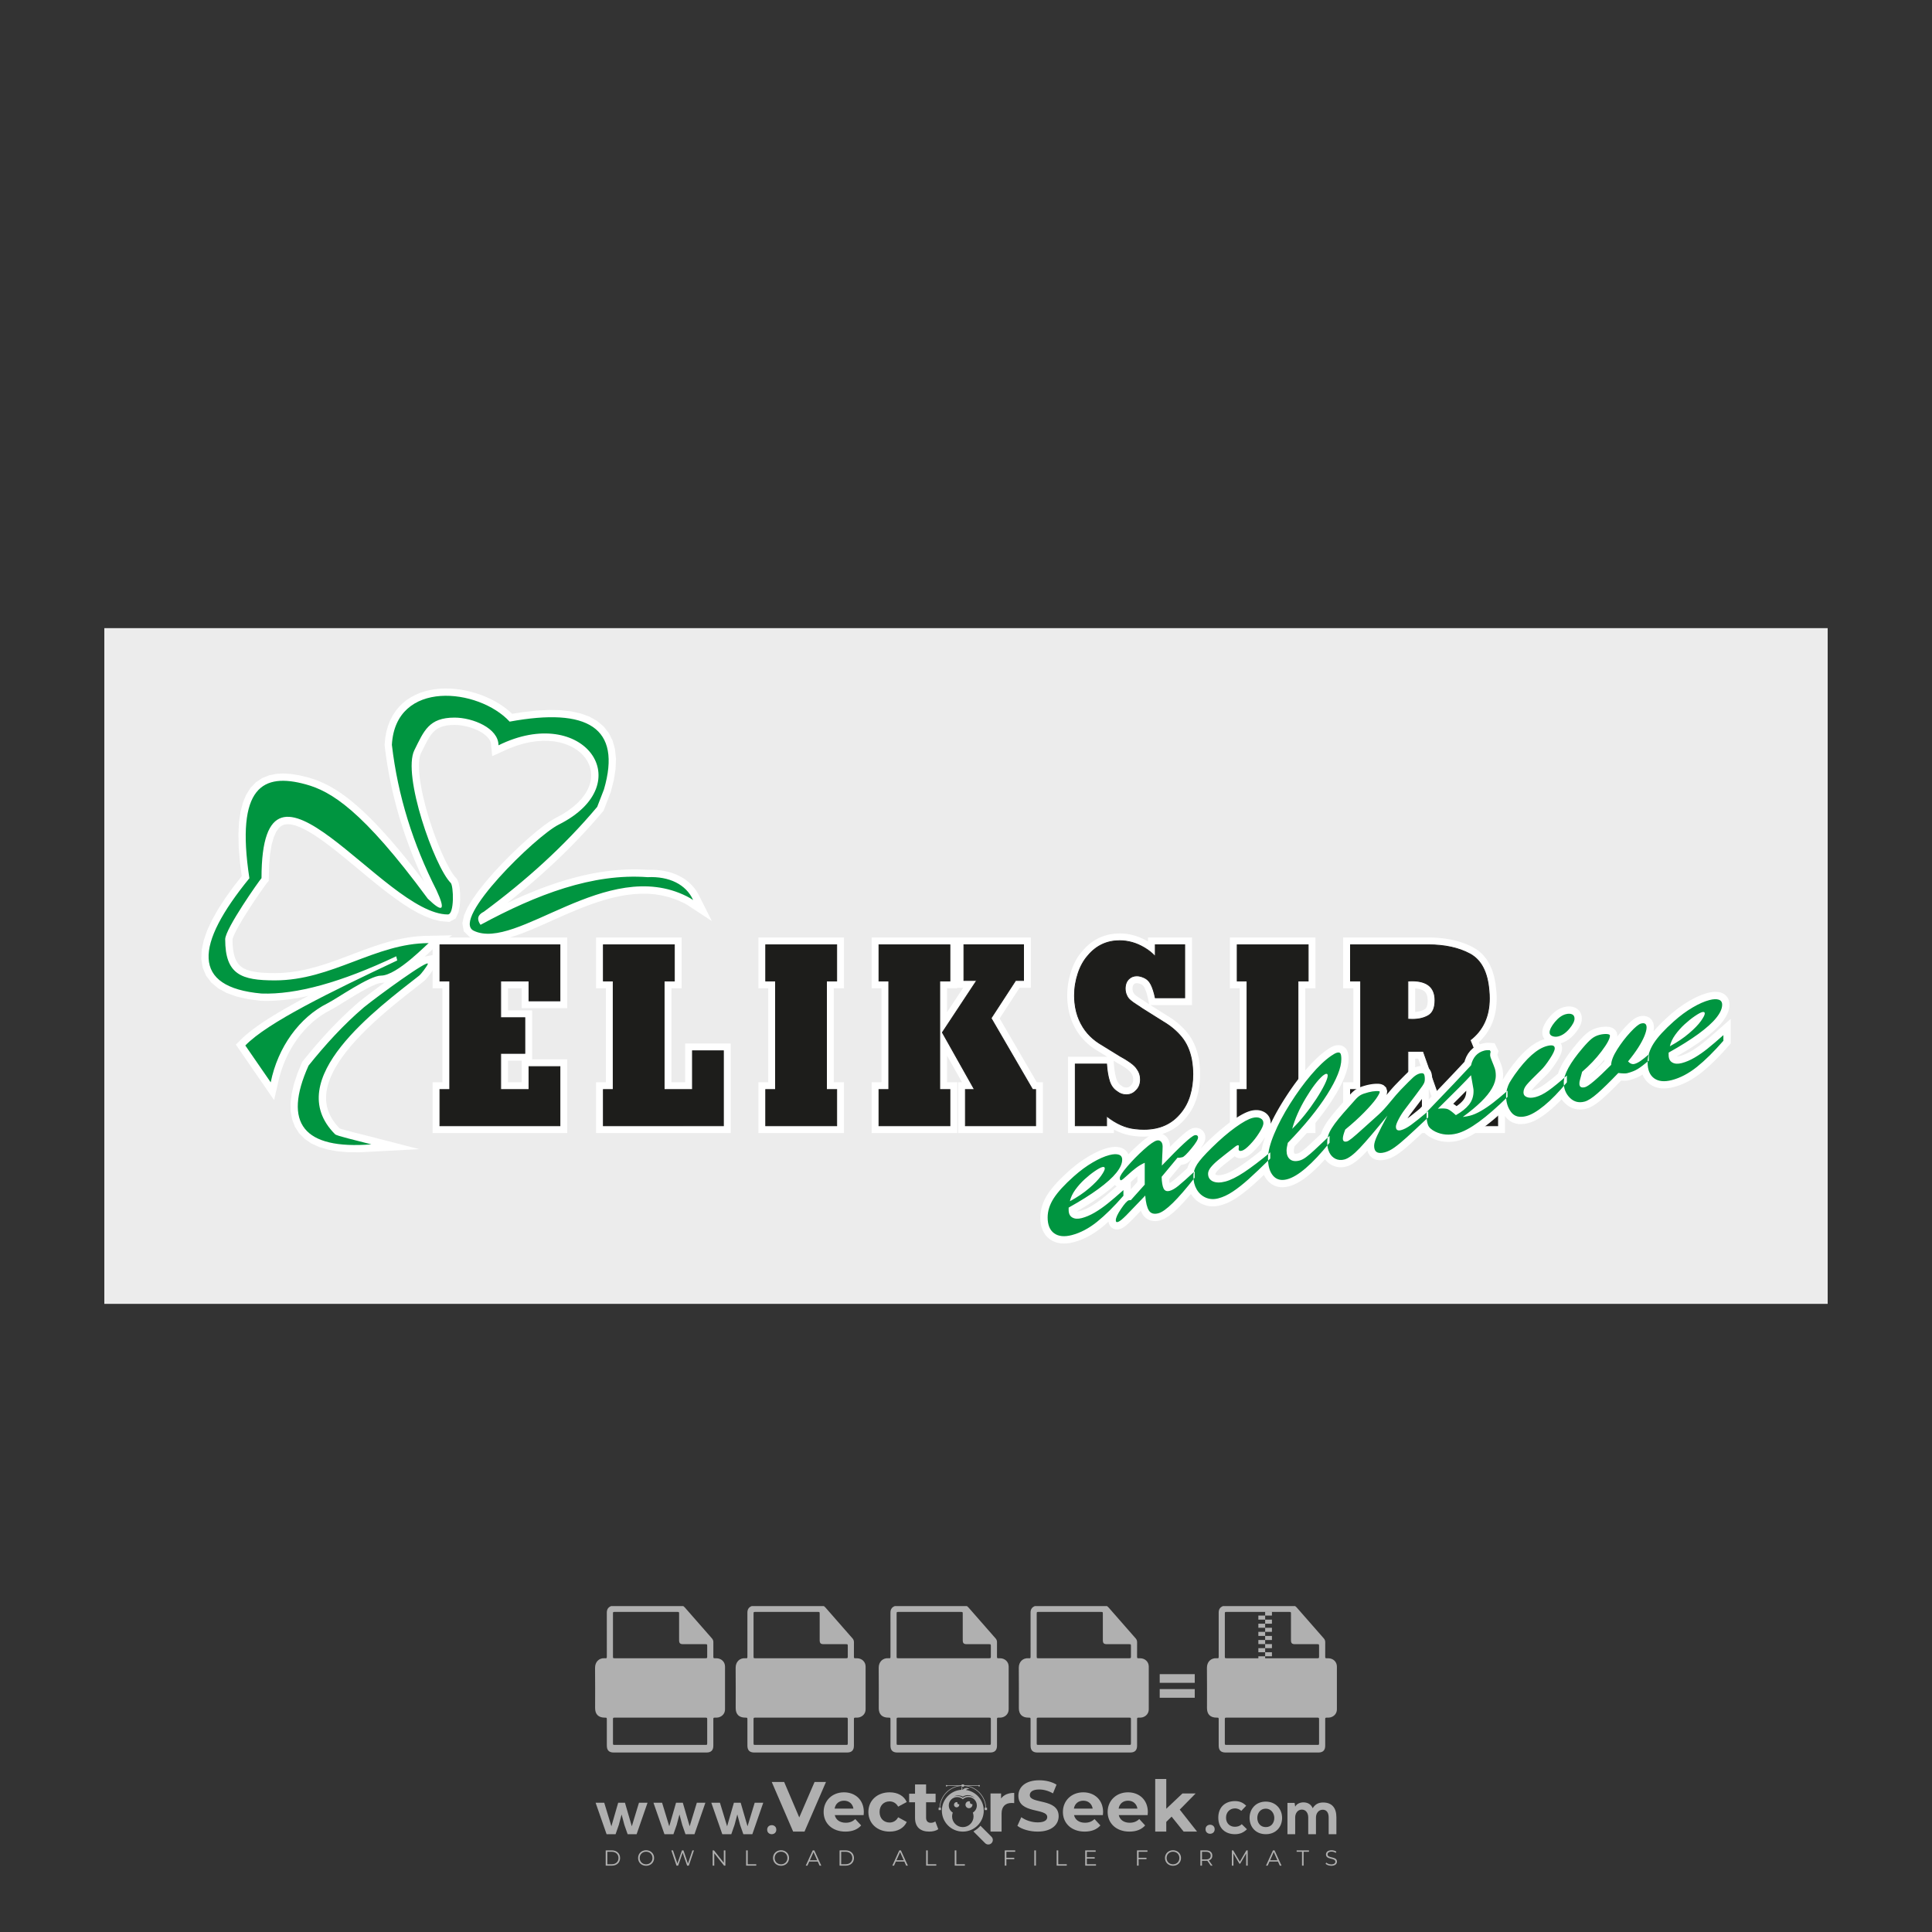 <?xml version="1.0" encoding="iso-8859-1"?>
<!-- Generator: Adobe Illustrator 27.0.0, SVG Export Plug-In . SVG Version: 6.00 Build 0)  -->
<svg version="1.1" id="Layer_1" xmlns="http://www.w3.org/2000/svg" xmlns:xlink="http://www.w3.org/1999/xlink" x="0px" y="0px"
	 viewBox="0 0 500 500" style="enable-background:new 0 0 500 500;" xml:space="preserve">
<rect x="0" y="0" width="500" height="500" fill="#333333" stroke="none"/>
<g id="watermark_1_">
	<g>
		<g id="watermark" style="opacity:0.61;">
			<g>
				<g>
					<g>
						<g>
							<polygon style="fill:#FFFFFF;" points="213.765,461.172 208.204,474.017 205.268,474.017 199.726,461.172 202.938,461.172 
								206.846,470.347 210.81,461.172 							"/>
						</g>
						<g>
							<path style="fill:#FFFFFF;" d="M223.507,469.741h-7.469c0.275,1.23,1.321,1.982,2.826,1.982c1.046,0,1.798-0.312,2.477-0.954
								l1.523,1.651c-0.917,1.046-2.294,1.597-4.074,1.597c-3.413,0-5.634-2.147-5.634-5.083c0-2.954,2.257-5.083,5.267-5.083
								c2.899,0,5.138,1.945,5.138,5.12C223.562,469.191,223.526,469.503,223.507,469.741 M216.002,468.071h4.863
								c-0.202-1.248-1.138-2.055-2.422-2.055C217.139,466.016,216.204,466.805,216.002,468.071"/>
						</g>
						<g>
							<path style="fill:#FFFFFF;" d="M224.735,468.934c0-2.973,2.294-5.083,5.505-5.083c2.074,0,3.707,0.899,4.423,2.514
								l-2.22,1.193c-0.532-0.936-1.321-1.358-2.221-1.358c-1.45,0-2.587,1.009-2.587,2.734c0,1.725,1.138,2.734,2.587,2.734
								c0.899,0,1.688-0.404,2.221-1.358l2.22,1.211c-0.716,1.578-2.349,2.495-4.423,2.495
								C227.029,474.017,224.735,471.907,224.735,468.934"/>
						</g>
						<g>
							<path style="fill:#FFFFFF;" d="M242.828,473.393c-0.587,0.422-1.45,0.624-2.331,0.624c-2.33,0-3.688-1.193-3.688-3.542
								v-4.055h-1.523v-2.202h1.523v-2.404h2.863v2.404h2.459v2.202h-2.459v4.019c0,0.844,0.458,1.303,1.229,1.303
								c0.422,0,0.844-0.128,1.156-0.367L242.828,473.393z"/>
						</g>
					</g>
					<g>
						<path style="fill:#FFFFFF;" d="M262.474,463.997v2.643c-0.238-0.018-0.422-0.037-0.642-0.037
							c-1.578,0-2.624,0.862-2.624,2.753v4.661h-2.863v-9.873h2.734v1.303C259.776,464.493,260.951,463.997,262.474,463.997"/>
					</g>
					<g>
						<path style="fill:#FFFFFF;" d="M263.299,472.53l1.009-2.239c1.083,0.789,2.697,1.339,4.239,1.339
							c1.762,0,2.477-0.587,2.477-1.376c0-2.404-7.469-0.752-7.469-5.524c0-2.184,1.762-4,5.413-4c1.615,0,3.267,0.385,4.459,1.138
							l-0.918,2.257c-1.193-0.679-2.422-1.009-3.56-1.009c-1.761,0-2.44,0.66-2.44,1.468c0,2.367,7.468,0.734,7.468,5.45
							c0,2.147-1.78,3.982-5.45,3.982C266.492,474.017,264.437,473.411,263.299,472.53"/>
					</g>
					<g>
						<path style="fill:#FFFFFF;" d="M285.428,469.741h-7.469c0.275,1.23,1.321,1.982,2.826,1.982c1.046,0,1.798-0.312,2.477-0.954
							l1.523,1.651c-0.918,1.046-2.294,1.597-4.074,1.597c-3.413,0-5.634-2.147-5.634-5.083c0-2.954,2.257-5.083,5.267-5.083
							c2.9,0,5.138,1.945,5.138,5.12C285.484,469.191,285.447,469.503,285.428,469.741 M277.923,468.071h4.863
							c-0.202-1.248-1.138-2.055-2.422-2.055C279.061,466.016,278.125,466.805,277.923,468.071"/>
					</g>
					<g>
						<path style="fill:#FFFFFF;" d="M297.007,469.741h-7.469c0.275,1.23,1.321,1.982,2.826,1.982c1.046,0,1.798-0.312,2.477-0.954
							l1.523,1.651c-0.918,1.046-2.294,1.597-4.074,1.597c-3.413,0-5.634-2.147-5.634-5.083c0-2.954,2.257-5.083,5.267-5.083
							c2.899,0,5.138,1.945,5.138,5.12C297.062,469.191,297.025,469.503,297.007,469.741 M289.501,468.071h4.863
							c-0.202-1.248-1.138-2.055-2.422-2.055C290.639,466.016,289.703,466.805,289.501,468.071"/>
					</g>
					<g>
						<polygon style="fill:#FFFFFF;" points="303.208,470.145 301.831,471.503 301.831,474.017 298.969,474.017 298.969,460.401 
							301.831,460.401 301.831,468.108 306.016,464.144 309.429,464.144 305.318,468.328 309.796,474.017 306.327,474.017 						"/>
					</g>
					<g>
						<path style="fill:#FFFFFF;" d="M256.601,475.359L256.601,475.359l-2.86-2.86c-0.435,0.508-0.953,0.943-1.534,1.284
							c-0.092,0.069-0.186,0.136-0.283,0.199l3.027,3.027c0.456,0.456,1.195,0.456,1.65,0
							C257.057,476.554,257.057,475.815,256.601,475.359"/>
					</g>
					<g>
						<path style="fill:#FFFFFF;" d="M249.984,463.244c0.221-0.173,0.495-0.281,0.797-0.281c0.042,0,0.083,0.002,0.124,0.006
							c-0.214-0.156-0.478-0.249-0.764-0.249c-0.395,0-0.744,0.18-0.981,0.458c-0.051,0-0.1,0.006-0.151,0.008
							c0.039-0.077,0.064-0.162,0.064-0.255c0-0.234-0.143-0.434-0.346-0.519c0.087,0.126,0.138,0.279,0.138,0.445
							c0,0.122-0.031,0.237-0.081,0.341c-2.811,0.201-5.03,2.539-5.03,5.4c0,2.993,2.426,5.42,5.42,5.42
							c2.993,0,5.42-2.426,5.42-5.42C254.595,465.879,252.593,463.635,249.984,463.244 M247.983,464.656
							c0.435,0,0.844,0.112,1.199,0.309c0.374-0.245,0.82-0.387,1.299-0.387c0.711,0,1.348,0.312,1.784,0.806
							c-0.435-0.379-1.004-0.61-1.627-0.61c-0.449,0-0.87,0.12-1.234,0.329c-0.079,0.046-0.156,0.096-0.229,0.15
							c-0.065-0.048-0.133-0.093-0.204-0.134c-0.369-0.219-0.8-0.344-1.26-0.344c-0.3,0-0.588,0.054-0.854,0.152
							C247.196,464.754,247.578,464.656,247.983,464.656 M251.772,469.098c0.115,0.305,0.181,0.634,0.181,0.979
							c0,1.534-1.244,2.777-2.778,2.777c-1.534,0-2.777-1.243-2.777-2.777c0-0.345,0.066-0.674,0.181-0.979
							c-0.62-0.382-1.035-1.064-1.035-1.846c0-1.197,0.971-2.168,2.168-2.168c0.565,0,1.078,0.218,1.463,0.572
							c0.386-0.354,0.899-0.572,1.464-0.572c1.197,0,2.168,0.971,2.168,2.168C252.807,468.034,252.392,468.716,251.772,469.098"/>
					</g>
					<g>
						<path style="fill:#FFFFFF;" d="M251.666,467.061c0,0.497-0.404,0.901-0.901,0.901c-0.497,0-0.901-0.404-0.901-0.901
							s0.404-0.901,0.901-0.901c0.101,0,0.197,0.017,0.287,0.047c-0.03,0.062-0.045,0.132-0.045,0.204
							c0,0.273,0.221,0.494,0.494,0.494c0.05,0,0.099-0.008,0.146-0.022C251.66,466.941,251.666,467,251.666,467.061"/>
					</g>
					<g>
						<path style="fill:#FFFFFF;" d="M248.255,467.061c0,0.376-0.305,0.681-0.681,0.681c-0.376,0-0.681-0.305-0.681-0.681
							s0.305-0.681,0.681-0.681c0.076,0,0.149,0.013,0.217,0.035c-0.023,0.047-0.034,0.1-0.034,0.155
							c0,0.206,0.167,0.374,0.374,0.374c0.038,0,0.075-0.006,0.11-0.017C248.25,466.97,248.255,467.015,248.255,467.061"/>
					</g>
					<g>
						<g>
							<g>
								<rect x="242.908" y="467.83" style="fill:#FFFFFF;" width="0.616" height="0.616"/>
							</g>
							<g>
								<rect x="254.827" y="467.83" style="fill:#FFFFFF;" width="0.616" height="0.616"/>
							</g>
							<g>
								<path style="fill:#FFFFFF;" d="M255.205,468.082h-0.14c0-3.248-2.642-5.89-5.89-5.89c-3.248,0-5.89,2.642-5.89,5.89h-0.14
									c0-1.611,0.627-3.125,1.766-4.264c1.139-1.139,2.653-1.766,4.264-1.766c1.611,0,3.125,0.627,4.264,1.766
									C254.578,464.957,255.205,466.471,255.205,468.082"/>
							</g>
						</g>
						<g>
							<rect x="248.868" y="461.814" style="fill:#FFFFFF;" width="0.616" height="0.616"/>
						</g>
						<g>
							<rect x="244.95" y="462.052" style="fill:#FFFFFF;" width="8.45" height="0.14"/>
						</g>
						<g>
							<path style="fill:#FFFFFF;" d="M245.174,462.15c0,0.108-0.088,0.196-0.196,0.196c-0.108,0-0.196-0.088-0.196-0.196
								c0-0.108,0.088-0.196,0.196-0.196C245.086,461.954,245.174,462.042,245.174,462.15"/>
						</g>
						<g>
							<path style="fill:#FFFFFF;" d="M253.596,462.15c0,0.108-0.088,0.196-0.196,0.196c-0.108,0-0.196-0.088-0.196-0.196
								c0-0.108,0.088-0.196,0.196-0.196C253.509,461.954,253.596,462.042,253.596,462.15"/>
						</g>
					</g>
				</g>
				<g>
					<path style="fill:#FFFFFF;" d="M314.356,473.409c0,1.559-2.364,1.559-2.364,0C311.993,471.851,314.356,471.851,314.356,473.409
						z"/>
				</g>
				<g>
					<g>
						<g>
							<path style="fill:#FFFFFF;" d="M161.739,466.549l1.772,6.088l1.855-6.088h2.215l-2.823,8.14h-2.33l-0.837-2.396l-0.722-2.708
								l-0.722,2.708l-0.837,2.396h-2.33l-2.839-8.14h2.231l1.855,6.088l1.756-6.088H161.739z"/>
						</g>
						<g>
							<path style="fill:#FFFFFF;" d="M176.713,466.549l1.772,6.088l1.855-6.088h2.215l-2.823,8.14h-2.33l-0.837-2.396l-0.722-2.708
								l-0.722,2.708l-0.837,2.396h-2.33l-2.839-8.14h2.231l1.855,6.088l1.756-6.088H176.713z"/>
						</g>
						<g>
							<path style="fill:#FFFFFF;" d="M191.687,466.549l1.772,6.088l1.855-6.088h2.215l-2.823,8.14h-2.33l-0.837-2.396l-0.722-2.708
								l-0.722,2.708l-0.837,2.396h-2.33l-2.839-8.14h2.231l1.855,6.088l1.756-6.088H191.687z"/>
						</g>
					</g>
					<g>
						<path style="fill:#FFFFFF;" d="M200.908,473.52c0,1.559-2.364,1.559-2.364,0C198.545,471.962,200.908,471.962,200.908,473.52z
							"/>
					</g>
					<g>
						<path style="fill:#FFFFFF;" d="M322.71,473.409c-0.935,0.919-1.919,1.28-3.117,1.28c-2.346,0-4.3-1.411-4.3-4.282
							s1.953-4.284,4.3-4.284c1.149,0,2.035,0.329,2.921,1.199l-1.264,1.329c-0.476-0.428-1.066-0.64-1.623-0.64
							c-1.346,0-2.33,0.985-2.33,2.396c0,1.542,1.05,2.362,2.297,2.362c0.64,0,1.28-0.18,1.772-0.672L322.71,473.409z"/>
					</g>
					<g>
						<path style="fill:#FFFFFF;" d="M331.805,470.472c0,2.33-1.591,4.217-4.217,4.217c-2.626,0-4.201-1.887-4.201-4.217
							c0-2.314,1.609-4.217,4.185-4.217C330.149,466.255,331.805,468.158,331.805,470.472z M325.389,470.472
							c0,1.231,0.739,2.38,2.199,2.38c1.46,0,2.199-1.149,2.199-2.38c0-1.215-0.854-2.396-2.199-2.396
							C326.144,468.077,325.389,469.258,325.389,470.472z"/>
					</g>
					<g>
						<path style="fill:#FFFFFF;" d="M338.572,474.689v-4.332c0-1.068-0.559-2.035-1.658-2.035c-1.082,0-1.722,0.967-1.722,2.035
							v4.332h-2.003v-8.107h1.855l0.148,0.985c0.426-0.82,1.362-1.116,2.133-1.116c0.969,0,1.937,0.394,2.396,1.51
							c0.723-1.149,1.658-1.478,2.708-1.478c2.297,0,3.43,1.412,3.43,3.84v4.365h-2.003v-4.365c0-1.066-0.442-1.97-1.526-1.97
							c-1.082,0-1.756,0.935-1.756,2.003v4.332H338.572z"/>
					</g>
				</g>
			</g>
		</g>
		<g style="opacity:0.61;">
			<g>
				<g>
					<path style="fill:#FFFFFF;" d="M345.988,431.299c-0.006-1.224-0.959-2.121-2.189-2.14c-0.924-0.014-0.832,0.12-0.834-0.867
						c-0.003-1.097-0.007-2.194,0.003-3.292c0.003-0.379-0.112-0.691-0.362-0.976c-2.342-2.668-4.678-5.342-7.019-8.011
						c-0.12-0.137-0.275-0.244-0.414-0.366c-6.214,0-12.427,0-18.641,0c-0.794,0.293-1.14,0.868-1.138,1.709
						c0.01,3.748,0.004,7.496,0.004,11.243c0,0.556-0.003,0.589-0.55,0.551c-1.497-0.102-2.516,0.986-2.497,2.492
						c0.044,3.476,0.013,6.953,0.014,10.429c0.001,1.58,0.867,2.443,2.45,2.449c0.582,0.002,0.582,0.002,0.582,0.6
						c0,2.219-0.001,4.438,0.001,6.657c0.001,1.192,0.58,1.771,1.768,1.771c8.013,0.001,16.027,0.001,24.04,0
						c1.168,0,1.755-0.583,1.757-1.745c0.002-2.256,0-4.512,0.001-6.768c0-0.512,0.002-0.511,0.52-0.515
						c0.271-0.002,0.541,0.008,0.809-0.058c0.996-0.246,1.69-1.044,1.694-2.069C346.003,438.696,346.005,434.997,345.988,431.299z
						 M317.537,417.162c5.337,0,10.674,0,16.01,0c0.548,0,0.554,0.007,0.554,0.561c0.001,2.243-0.001,4.486,0.001,6.73
						c0.001,0.811,0.249,1.059,1.06,1.059c1.91,0.001,3.821,0,5.731,0.001c0.458,0,0.479,0.021,0.481,0.483
						c0.003,0.887,0.002,1.775,0,2.662c-0.001,0.477-0.024,0.498-0.504,0.499c-3.895,0.001-7.79,0-11.684,0
						c-3.882,0-7.765,0-11.647,0c-0.55,0-0.552-0.001-0.552-0.561c-0.001-3.624-0.001-7.247,0-10.871
						C316.987,417.166,316.991,417.162,317.537,417.162z M340.822,451.579c-3.883,0.001-7.766,0-11.65,0c-3.871,0-7.742,0-11.613,0
						c-0.572,0-0.574-0.002-0.574-0.579c-0.001-1.997-0.001-3.994,0.001-5.991c0-0.464,0.023-0.486,0.478-0.487
						c7.803-0.001,15.607-0.001,23.41,0c0.478,0,0.499,0.02,0.499,0.503c0.002,1.997,0.001,3.994,0,5.991
						C341.375,451.574,341.37,451.579,340.822,451.579z"/>
				</g>
				<g>
					<g>
						<rect x="327.418" y="417.053" style="fill:#FFFFFF;" width="1.757" height="1.054"/>
					</g>
					<g>
						<rect x="325.662" y="418.107" style="fill:#FFFFFF;" width="1.757" height="1.054"/>
					</g>
					<g>
						<rect x="327.418" y="419.161" style="fill:#FFFFFF;" width="1.757" height="1.054"/>
					</g>
					<g>
						<rect x="325.662" y="420.215" style="fill:#FFFFFF;" width="1.757" height="1.054"/>
					</g>
					<g>
						<rect x="327.418" y="421.269" style="fill:#FFFFFF;" width="1.757" height="1.054"/>
					</g>
					<g>
						<rect x="325.662" y="422.323" style="fill:#FFFFFF;" width="1.757" height="1.054"/>
					</g>
					<g>
						<rect x="327.418" y="423.378" style="fill:#FFFFFF;" width="1.757" height="1.054"/>
					</g>
					<g>
						<rect x="325.662" y="424.432" style="fill:#FFFFFF;" width="1.757" height="1.054"/>
					</g>
					<g>
						<rect x="327.418" y="425.486" style="fill:#FFFFFF;" width="1.757" height="1.054"/>
					</g>
					<g>
						<rect x="325.662" y="426.54" style="fill:#FFFFFF;" width="1.757" height="1.054"/>
					</g>
					<g>
						<rect x="327.418" y="427.594" style="fill:#FFFFFF;" width="1.757" height="1.054"/>
					</g>
					<g>
						<rect x="325.662" y="428.648" style="fill:#FFFFFF;" width="1.757" height="1.054"/>
					</g>
				</g>
			</g>
			<g>
				<path style="fill:#FFFFFF;" d="M187.637,431.299c-0.006-1.224-0.959-2.121-2.189-2.14c-0.924-0.014-0.832,0.12-0.834-0.867
					c-0.003-1.097-0.007-2.194,0.003-3.292c0.003-0.379-0.112-0.691-0.362-0.976c-2.342-2.668-4.678-5.342-7.019-8.011
					c-0.12-0.137-0.275-0.244-0.414-0.366c-6.214,0-12.427,0-18.641,0c-0.794,0.293-1.14,0.868-1.138,1.709
					c0.01,3.748,0.004,7.496,0.004,11.243c0,0.556-0.003,0.589-0.55,0.551c-1.497-0.102-2.516,0.986-2.497,2.492
					c0.044,3.476,0.013,6.953,0.014,10.429c0.001,1.58,0.867,2.443,2.45,2.449c0.582,0.002,0.582,0.002,0.582,0.6
					c0,2.219-0.001,4.438,0.001,6.657c0.001,1.192,0.58,1.771,1.768,1.771c8.013,0.001,16.027,0.001,24.04,0
					c1.168,0,1.755-0.583,1.757-1.745c0.002-2.256,0-4.512,0.001-6.768c0-0.512,0.002-0.511,0.52-0.515
					c0.271-0.002,0.541,0.008,0.809-0.058c0.996-0.246,1.69-1.044,1.694-2.069C187.652,438.696,187.655,434.997,187.637,431.299z
					 M159.187,417.162c5.337,0,10.674,0,16.01,0c0.548,0,0.554,0.007,0.554,0.561c0.001,2.243-0.001,4.486,0.001,6.73
					c0.001,0.811,0.249,1.059,1.06,1.059c1.91,0.001,3.821,0,5.731,0.001c0.458,0,0.479,0.021,0.481,0.483
					c0.003,0.887,0.002,1.775,0,2.662c-0.001,0.477-0.024,0.498-0.504,0.499c-3.895,0.001-7.79,0-11.684,0
					c-3.882,0-7.765,0-11.647,0c-0.55,0-0.552-0.001-0.552-0.561c-0.001-3.624-0.001-7.247,0-10.871
					C158.636,417.166,158.64,417.162,159.187,417.162z M182.472,451.579c-3.883,0.001-7.766,0-11.65,0c-3.871,0-7.742,0-11.613,0
					c-0.572,0-0.574-0.002-0.574-0.579c-0.001-1.997-0.001-3.994,0.001-5.991c0-0.464,0.023-0.486,0.478-0.487
					c7.803-0.001,15.607-0.001,23.41,0c0.478,0,0.499,0.02,0.499,0.503c0.002,1.997,0.001,3.994,0,5.991
					C183.024,451.574,183.019,451.579,182.472,451.579z"/>
			</g>
			<g>
				<path style="fill:#FFFFFF;" d="M159.779,440.669v-7.897h2.779c0.375,0,0.726,0.061,1.053,0.182
					c0.327,0.121,0.612,0.292,0.855,0.513c0.242,0.221,0.434,0.483,0.573,0.789c0.14,0.305,0.21,0.642,0.21,1.009
					c0,0.375-0.07,0.715-0.21,1.02c-0.14,0.305-0.331,0.568-0.573,0.789c-0.243,0.221-0.528,0.392-0.855,0.513
					c-0.327,0.121-0.678,0.182-1.053,0.182h-1.29v2.901H159.779z M162.58,436.356c0.39,0,0.684-0.111,0.882-0.331
					c0.199-0.22,0.298-0.474,0.298-0.761c0-0.14-0.024-0.276-0.072-0.408c-0.048-0.132-0.121-0.248-0.221-0.347
					c-0.099-0.099-0.223-0.178-0.37-0.237c-0.147-0.059-0.32-0.089-0.518-0.089h-1.312v2.173H162.58z"/>
				<path style="fill:#FFFFFF;" d="M166.308,432.771h1.731l3.177,5.294h0.088l-0.088-1.522v-3.772h1.478v7.897h-1.566l-3.353-5.592
					h-0.088l0.088,1.522v4.07h-1.467V432.771z"/>
				<path style="fill:#FFFFFF;" d="M177.922,436.334h3.872c0.022,0.089,0.04,0.195,0.055,0.32c0.014,0.125,0.022,0.25,0.022,0.375
					c0,0.507-0.077,0.985-0.231,1.434c-0.154,0.449-0.397,0.849-0.728,1.202c-0.353,0.375-0.776,0.666-1.268,0.871
					c-0.493,0.206-1.055,0.309-1.688,0.309c-0.574,0-1.114-0.103-1.622-0.309c-0.507-0.206-0.948-0.492-1.323-0.86
					c-0.375-0.367-0.673-0.803-0.894-1.307c-0.221-0.504-0.331-1.053-0.331-1.649c0-0.595,0.11-1.145,0.331-1.649
					c0.221-0.504,0.518-0.939,0.894-1.307c0.375-0.367,0.816-0.654,1.323-0.86c0.507-0.206,1.048-0.309,1.622-0.309
					c0.64,0,1.211,0.11,1.715,0.331c0.504,0.221,0.935,0.526,1.296,0.915l-1.025,1.004c-0.258-0.272-0.544-0.48-0.861-0.623
					c-0.316-0.143-0.695-0.215-1.136-0.215c-0.361,0-0.703,0.065-1.026,0.193c-0.324,0.129-0.607,0.311-0.85,0.546
					c-0.242,0.235-0.436,0.52-0.579,0.855c-0.143,0.335-0.215,0.708-0.215,1.119c0,0.412,0.072,0.785,0.215,1.12
					c0.143,0.335,0.338,0.62,0.584,0.855c0.246,0.235,0.531,0.418,0.855,0.546c0.323,0.129,0.669,0.193,1.037,0.193
					c0.419,0,0.773-0.061,1.064-0.182c0.29-0.121,0.538-0.278,0.744-0.469c0.148-0.132,0.275-0.3,0.381-0.502
					c0.106-0.202,0.189-0.428,0.248-0.678h-2.482V436.334z"/>
			</g>
			<g>
				<path style="fill:#FFFFFF;" d="M224.019,431.299c-0.006-1.224-0.959-2.121-2.189-2.14c-0.924-0.014-0.832,0.12-0.834-0.867
					c-0.003-1.097-0.007-2.194,0.003-3.292c0.003-0.379-0.112-0.691-0.362-0.976c-2.342-2.668-4.678-5.342-7.019-8.011
					c-0.12-0.137-0.275-0.244-0.414-0.366c-6.214,0-12.427,0-18.641,0c-0.794,0.293-1.14,0.868-1.138,1.709
					c0.01,3.748,0.004,7.496,0.004,11.243c0,0.556-0.003,0.589-0.55,0.551c-1.497-0.102-2.516,0.986-2.497,2.492
					c0.044,3.476,0.013,6.953,0.014,10.429c0.001,1.58,0.867,2.443,2.45,2.449c0.582,0.002,0.582,0.002,0.582,0.6
					c0,2.219-0.001,4.438,0.001,6.657c0.001,1.192,0.58,1.771,1.768,1.771c8.013,0.001,16.027,0.001,24.04,0
					c1.168,0,1.755-0.583,1.757-1.745c0.002-2.256,0-4.512,0.001-6.768c0-0.512,0.002-0.511,0.52-0.515
					c0.271-0.002,0.541,0.008,0.809-0.058c0.997-0.246,1.69-1.044,1.694-2.069C224.034,438.696,224.036,434.997,224.019,431.299z
					 M195.568,417.162c5.337,0,10.674,0,16.01,0c0.548,0,0.554,0.007,0.554,0.561c0.001,2.243-0.001,4.486,0.001,6.73
					c0.001,0.811,0.249,1.059,1.06,1.059c1.91,0.001,3.821,0,5.731,0.001c0.458,0,0.479,0.021,0.481,0.483
					c0.003,0.887,0.002,1.775,0,2.662c-0.001,0.477-0.024,0.498-0.504,0.499c-3.895,0.001-7.79,0-11.684,0
					c-3.882,0-7.765,0-11.647,0c-0.55,0-0.552-0.001-0.552-0.561c-0.001-3.624-0.001-7.247,0-10.871
					C195.018,417.166,195.022,417.162,195.568,417.162z M218.854,451.579c-3.883,0.001-7.766,0-11.65,0c-3.871,0-7.742,0-11.613,0
					c-0.572,0-0.574-0.002-0.574-0.579c-0.001-1.997-0.001-3.994,0.001-5.991c0-0.464,0.023-0.486,0.478-0.487
					c7.803-0.001,15.607-0.001,23.41,0c0.478,0,0.499,0.02,0.499,0.503c0.002,1.997,0.001,3.994,0,5.991
					C219.406,451.574,219.401,451.579,218.854,451.579z"/>
			</g>
			<g>
				<path style="fill:#FFFFFF;" d="M205.111,432.771h1.699l2.967,7.897h-1.644l-0.651-1.886h-3.044l-0.651,1.886h-1.643
					L205.111,432.771z M206.997,437.415l-0.706-1.974l-0.287-0.96h-0.088l-0.287,0.96l-0.706,1.974H206.997z"/>
				<path style="fill:#FFFFFF;" d="M211.331,434.536c-0.125,0-0.245-0.024-0.359-0.072c-0.114-0.048-0.213-0.114-0.298-0.199
					c-0.084-0.084-0.151-0.182-0.198-0.292c-0.048-0.11-0.072-0.232-0.072-0.364s0.024-0.254,0.072-0.364
					c0.048-0.11,0.114-0.208,0.198-0.292c0.084-0.084,0.184-0.151,0.298-0.198c0.114-0.048,0.233-0.072,0.359-0.072
					c0.257,0,0.478,0.09,0.662,0.27c0.184,0.181,0.276,0.399,0.276,0.656s-0.092,0.476-0.276,0.656
					C211.809,434.446,211.589,434.536,211.331,434.536z M210.615,440.669v-5.404h1.445v5.404H210.615z"/>
			</g>
			<g>
				<path style="fill:#FFFFFF;" d="M261.044,431.299c-0.006-1.224-0.959-2.121-2.189-2.14c-0.924-0.014-0.832,0.12-0.834-0.867
					c-0.003-1.097-0.007-2.194,0.003-3.292c0.003-0.379-0.112-0.691-0.362-0.976c-2.342-2.668-4.678-5.342-7.019-8.011
					c-0.12-0.137-0.275-0.244-0.414-0.366c-6.214,0-12.427,0-18.641,0c-0.794,0.293-1.14,0.868-1.138,1.709
					c0.01,3.748,0.004,7.496,0.004,11.243c0,0.556-0.003,0.589-0.55,0.551c-1.497-0.102-2.516,0.986-2.497,2.492
					c0.044,3.476,0.013,6.953,0.014,10.429c0.001,1.58,0.867,2.443,2.45,2.449c0.582,0.002,0.582,0.002,0.582,0.6
					c0,2.219-0.001,4.438,0.001,6.657c0.001,1.192,0.58,1.771,1.768,1.771c8.013,0.001,16.027,0.001,24.04,0
					c1.168,0,1.755-0.583,1.757-1.745c0.002-2.256,0-4.512,0.001-6.768c0-0.512,0.002-0.511,0.52-0.515
					c0.271-0.002,0.541,0.008,0.809-0.058c0.996-0.246,1.69-1.044,1.694-2.069C261.059,438.696,261.061,434.997,261.044,431.299z
					 M232.593,417.162c5.337,0,10.674,0,16.01,0c0.548,0,0.554,0.007,0.554,0.561c0.001,2.243-0.001,4.486,0.001,6.73
					c0.001,0.811,0.249,1.059,1.06,1.059c1.91,0.001,3.821,0,5.731,0.001c0.458,0,0.479,0.021,0.481,0.483
					c0.003,0.887,0.002,1.775,0,2.662c-0.001,0.477-0.024,0.498-0.504,0.499c-3.895,0.001-7.79,0-11.684,0
					c-3.882,0-7.765,0-11.647,0c-0.55,0-0.552-0.001-0.552-0.561c-0.001-3.624-0.001-7.247,0-10.871
					C232.042,417.166,232.047,417.162,232.593,417.162z M255.878,451.579c-3.883,0.001-7.766,0-11.65,0c-3.871,0-7.742,0-11.613,0
					c-0.572,0-0.574-0.002-0.574-0.579c-0.001-1.997-0.001-3.994,0.001-5.991c0-0.464,0.023-0.486,0.478-0.487
					c7.803-0.001,15.607-0.001,23.41,0c0.478,0,0.499,0.02,0.499,0.503c0.002,1.997,0.001,3.994,0,5.991
					C256.431,451.574,256.426,451.579,255.878,451.579z"/>
			</g>
			<g>
				<path style="fill:#FFFFFF;" d="M236.361,440.845c-0.338,0-0.662-0.048-0.971-0.143c-0.309-0.095-0.592-0.239-0.849-0.43
					c-0.257-0.191-0.481-0.425-0.673-0.7c-0.191-0.276-0.342-0.597-0.452-0.965l1.401-0.551c0.103,0.397,0.283,0.726,0.54,0.987
					c0.257,0.261,0.596,0.392,1.015,0.392c0.154,0,0.303-0.02,0.447-0.061c0.143-0.04,0.272-0.099,0.386-0.176
					s0.204-0.175,0.27-0.292c0.066-0.118,0.099-0.254,0.099-0.408c0-0.147-0.026-0.279-0.077-0.397
					c-0.051-0.117-0.138-0.227-0.259-0.331c-0.121-0.103-0.28-0.202-0.475-0.298c-0.195-0.095-0.435-0.195-0.722-0.298l-0.485-0.176
					c-0.213-0.073-0.429-0.173-0.645-0.298c-0.217-0.125-0.413-0.276-0.59-0.452c-0.177-0.176-0.322-0.384-0.436-0.623
					c-0.114-0.239-0.171-0.509-0.171-0.81c0-0.309,0.06-0.597,0.182-0.866c0.121-0.268,0.294-0.503,0.518-0.706
					c0.224-0.202,0.492-0.36,0.805-0.474s0.66-0.171,1.042-0.171c0.397,0,0.74,0.053,1.031,0.16
					c0.291,0.107,0.537,0.243,0.739,0.408c0.202,0.165,0.366,0.348,0.491,0.546c0.125,0.199,0.217,0.386,0.276,0.563l-1.312,0.551
					c-0.074-0.221-0.208-0.419-0.402-0.596c-0.195-0.176-0.462-0.265-0.8-0.265c-0.324,0-0.592,0.075-0.805,0.226
					c-0.213,0.151-0.32,0.348-0.32,0.59c0,0.235,0.103,0.436,0.309,0.601c0.206,0.165,0.533,0.325,0.982,0.48l0.497,0.165
					c0.316,0.111,0.605,0.237,0.866,0.381c0.261,0.143,0.485,0.314,0.673,0.513c0.187,0.199,0.331,0.425,0.43,0.678
					c0.1,0.254,0.149,0.546,0.149,0.877c0,0.412-0.083,0.767-0.248,1.064c-0.165,0.298-0.377,0.542-0.634,0.734
					c-0.258,0.191-0.548,0.335-0.872,0.43C236.986,440.797,236.67,440.845,236.361,440.845z"/>
				<path style="fill:#FFFFFF;" d="M239.516,432.771h1.61l1.633,4.754l0.287,1.015h0.088l0.309-1.015l1.699-4.754h1.61l-2.879,7.897
					h-1.566L239.516,432.771z"/>
				<path style="fill:#FFFFFF;" d="M251.097,436.334h3.871c0.022,0.089,0.04,0.195,0.055,0.32c0.015,0.125,0.023,0.25,0.023,0.375
					c0,0.507-0.078,0.985-0.232,1.434c-0.154,0.449-0.397,0.849-0.728,1.202c-0.353,0.375-0.775,0.666-1.268,0.871
					c-0.493,0.206-1.055,0.309-1.688,0.309c-0.574,0-1.114-0.103-1.621-0.309c-0.507-0.206-0.949-0.492-1.324-0.86
					c-0.375-0.367-0.673-0.803-0.894-1.307c-0.22-0.504-0.331-1.053-0.331-1.649c0-0.595,0.11-1.145,0.331-1.649
					c0.221-0.504,0.518-0.939,0.894-1.307c0.375-0.367,0.816-0.654,1.324-0.86c0.507-0.206,1.047-0.309,1.621-0.309
					c0.64,0,1.211,0.11,1.715,0.331c0.504,0.221,0.936,0.526,1.296,0.915l-1.026,1.004c-0.257-0.272-0.544-0.48-0.861-0.623
					c-0.316-0.143-0.694-0.215-1.136-0.215c-0.36,0-0.702,0.065-1.026,0.193c-0.323,0.129-0.607,0.311-0.849,0.546
					c-0.243,0.235-0.436,0.52-0.579,0.855c-0.143,0.335-0.215,0.708-0.215,1.119c0,0.412,0.072,0.785,0.215,1.12
					c0.143,0.335,0.338,0.62,0.585,0.855c0.246,0.235,0.531,0.418,0.854,0.546c0.324,0.129,0.669,0.193,1.037,0.193
					c0.419,0,0.774-0.061,1.064-0.182c0.29-0.121,0.539-0.278,0.745-0.469c0.147-0.132,0.274-0.3,0.38-0.502
					c0.107-0.202,0.189-0.428,0.248-0.678h-2.482V436.334z"/>
			</g>
			<g>
				<path style="fill:#FFFFFF;" d="M297.3,431.299c-0.006-1.224-0.959-2.121-2.189-2.14c-0.924-0.014-0.832,0.12-0.834-0.867
					c-0.003-1.097-0.007-2.194,0.003-3.292c0.003-0.379-0.112-0.691-0.362-0.976c-2.342-2.668-4.678-5.342-7.019-8.011
					c-0.12-0.137-0.275-0.244-0.414-0.366c-6.214,0-12.427,0-18.641,0c-0.794,0.293-1.14,0.868-1.138,1.709
					c0.01,3.748,0.004,7.496,0.004,11.243c0,0.556-0.003,0.589-0.55,0.551c-1.497-0.102-2.516,0.986-2.497,2.492
					c0.044,3.476,0.013,6.953,0.014,10.429c0.001,1.58,0.867,2.443,2.45,2.449c0.582,0.002,0.582,0.002,0.582,0.6
					c0,2.219-0.001,4.438,0.001,6.657c0.001,1.192,0.58,1.771,1.768,1.771c8.013,0.001,16.027,0.001,24.04,0
					c1.168,0,1.755-0.583,1.757-1.745c0.002-2.256,0-4.512,0.001-6.768c0-0.512,0.002-0.511,0.52-0.515
					c0.271-0.002,0.541,0.008,0.809-0.058c0.996-0.246,1.69-1.044,1.694-2.069C297.315,438.696,297.318,434.997,297.3,431.299z
					 M268.85,417.162c5.337,0,10.674,0,16.01,0c0.548,0,0.554,0.007,0.554,0.561c0.001,2.243-0.001,4.486,0.001,6.73
					c0.001,0.811,0.249,1.059,1.06,1.059c1.91,0.001,3.821,0,5.731,0.001c0.458,0,0.479,0.021,0.481,0.483
					c0.003,0.887,0.002,1.775,0,2.662c-0.001,0.477-0.024,0.498-0.504,0.499c-3.895,0.001-7.79,0-11.684,0
					c-3.882,0-7.765,0-11.647,0c-0.55,0-0.552-0.001-0.552-0.561c-0.001-3.624-0.001-7.247,0-10.871
					C268.299,417.166,268.303,417.162,268.85,417.162z M292.135,451.579c-3.883,0.001-7.766,0-11.65,0c-3.871,0-7.742,0-11.613,0
					c-0.572,0-0.574-0.002-0.574-0.579c-0.001-1.997-0.001-3.994,0.001-5.991c0-0.464,0.023-0.486,0.478-0.487
					c7.803-0.001,15.607-0.001,23.41,0c0.478,0,0.499,0.02,0.499,0.503c0.001,1.997,0.001,3.994,0,5.991
					C292.687,451.574,292.682,451.579,292.135,451.579z"/>
			</g>
			<g>
				<path style="fill:#FFFFFF;" d="M272.966,434.183v1.831h3.165v1.412h-3.165v1.831h3.518v1.412h-5.007v-7.897h5.007v1.412H272.966
					z"/>
				<path style="fill:#FFFFFF;" d="M277.852,440.669v-7.897h2.779c0.375,0,0.726,0.061,1.053,0.182
					c0.327,0.121,0.612,0.292,0.855,0.513c0.243,0.221,0.434,0.483,0.574,0.789c0.14,0.305,0.209,0.642,0.209,1.009
					c0,0.375-0.07,0.715-0.209,1.02c-0.14,0.305-0.331,0.568-0.574,0.789c-0.243,0.221-0.528,0.392-0.855,0.513
					c-0.327,0.121-0.678,0.182-1.053,0.182h-1.29v2.901H277.852z M280.653,436.356c0.389,0,0.684-0.111,0.882-0.331
					c0.199-0.22,0.298-0.474,0.298-0.761c0-0.14-0.024-0.276-0.072-0.408c-0.048-0.132-0.121-0.248-0.221-0.347
					c-0.099-0.099-0.222-0.178-0.37-0.237c-0.147-0.059-0.32-0.089-0.518-0.089h-1.312v2.173H280.653z"/>
				<path style="fill:#FFFFFF;" d="M286.797,440.845c-0.338,0-0.662-0.048-0.971-0.143c-0.309-0.095-0.592-0.239-0.849-0.43
					c-0.257-0.191-0.482-0.425-0.673-0.7c-0.191-0.276-0.342-0.597-0.452-0.965l1.401-0.551c0.103,0.397,0.283,0.726,0.541,0.987
					c0.257,0.261,0.595,0.392,1.015,0.392c0.154,0,0.303-0.02,0.447-0.061c0.143-0.04,0.272-0.099,0.386-0.176
					c0.114-0.077,0.204-0.175,0.27-0.292c0.066-0.118,0.1-0.254,0.1-0.408c0-0.147-0.026-0.279-0.077-0.397
					c-0.051-0.117-0.138-0.227-0.259-0.331c-0.121-0.103-0.279-0.202-0.474-0.298c-0.195-0.095-0.436-0.195-0.723-0.298
					l-0.485-0.176c-0.213-0.073-0.428-0.173-0.645-0.298c-0.217-0.125-0.414-0.276-0.59-0.452c-0.176-0.176-0.322-0.384-0.436-0.623
					c-0.114-0.239-0.171-0.509-0.171-0.81c0-0.309,0.061-0.597,0.182-0.866c0.121-0.268,0.294-0.503,0.518-0.706
					c0.224-0.202,0.493-0.36,0.805-0.474c0.312-0.114,0.66-0.171,1.042-0.171c0.397,0,0.741,0.053,1.031,0.16
					c0.29,0.107,0.537,0.243,0.739,0.408c0.202,0.165,0.365,0.348,0.491,0.546c0.125,0.199,0.217,0.386,0.276,0.563l-1.312,0.551
					c-0.074-0.221-0.208-0.419-0.403-0.596c-0.195-0.176-0.462-0.265-0.799-0.265c-0.324,0-0.592,0.075-0.805,0.226
					c-0.213,0.151-0.32,0.348-0.32,0.59c0,0.235,0.103,0.436,0.309,0.601c0.206,0.165,0.533,0.325,0.982,0.48l0.496,0.165
					c0.316,0.111,0.605,0.237,0.866,0.381c0.261,0.143,0.485,0.314,0.673,0.513c0.187,0.199,0.331,0.425,0.43,0.678
					c0.099,0.254,0.149,0.546,0.149,0.877c0,0.412-0.083,0.767-0.248,1.064c-0.165,0.298-0.377,0.542-0.634,0.734
					c-0.258,0.191-0.548,0.335-0.872,0.43C287.422,440.797,287.105,440.845,286.797,440.845z"/>
			</g>
			<g>
				<path style="fill:#FFFFFF;" d="M321.394,439.168l4.004-4.985h-3.827v-1.412h5.559v1.5l-3.96,4.985h4.004v1.412h-5.779V439.168z"
					/>
				<path style="fill:#FFFFFF;" d="M328.409,432.771h1.489v7.897h-1.489V432.771z"/>
				<path style="fill:#FFFFFF;" d="M331.486,440.669v-7.897h2.779c0.375,0,0.726,0.061,1.053,0.182
					c0.327,0.121,0.612,0.292,0.855,0.513s0.434,0.483,0.574,0.789c0.14,0.305,0.209,0.642,0.209,1.009
					c0,0.375-0.07,0.715-0.209,1.02c-0.14,0.305-0.331,0.568-0.574,0.789c-0.243,0.221-0.528,0.392-0.855,0.513
					c-0.327,0.121-0.678,0.182-1.053,0.182h-1.29v2.901H331.486z M334.288,436.356c0.389,0,0.684-0.111,0.882-0.331
					c0.199-0.22,0.298-0.474,0.298-0.761c0-0.14-0.024-0.276-0.072-0.408c-0.048-0.132-0.121-0.248-0.221-0.347
					c-0.099-0.099-0.222-0.178-0.37-0.237c-0.147-0.059-0.32-0.089-0.518-0.089h-1.312v2.173H334.288z"/>
			</g>
		</g>
		<g style="opacity:0.61;">
			<path style="fill:#FFFFFF;" d="M300.133,433.27h9.067v2.242h-9.067V433.27z M300.133,437.136h9.067v2.243h-9.067V437.136z"/>
		</g>
	</g>
	<g style="opacity:0.61;">
		<path style="fill:#FFFFFF;" d="M156.756,478.878h1.607c1.263,0,2.114,0.812,2.114,1.974c0,1.161-0.851,1.973-2.114,1.973h-1.607
			V478.878z M158.34,482.464c1.049,0,1.725-0.665,1.725-1.612c0-0.947-0.677-1.613-1.725-1.613h-1.167v3.225H158.34z"/>
		<path style="fill:#FFFFFF;" d="M165.139,480.851c0-1.15,0.879-2.007,2.075-2.007c1.184,0,2.069,0.851,2.069,2.007
			c0,1.156-0.885,2.007-2.069,2.007C166.019,482.858,165.139,482.002,165.139,480.851z M168.866,480.851
			c0-0.942-0.705-1.635-1.652-1.635c-0.953,0-1.663,0.693-1.663,1.635c0,0.941,0.71,1.635,1.663,1.635
			C168.162,482.486,168.866,481.793,168.866,480.851z"/>
		<path style="fill:#FFFFFF;" d="M179.596,478.878l-1.331,3.947h-0.44l-1.156-3.366l-1.161,3.366h-0.434l-1.331-3.947h0.429
			l1.139,3.394l1.178-3.394h0.389l1.161,3.411l1.156-3.411H179.596z"/>
		<path style="fill:#FFFFFF;" d="M187.731,478.878v3.947h-0.344l-2.537-3.202v3.202h-0.417v-3.947h0.344l2.543,3.203v-3.203H187.731
			z"/>
		<path style="fill:#FFFFFF;" d="M193.093,478.878h0.417v3.586h2.21v0.361h-2.627V478.878z"/>
		<path style="fill:#FFFFFF;" d="M200.061,480.851c0-1.15,0.879-2.007,2.075-2.007c1.184,0,2.069,0.851,2.069,2.007
			c0,1.156-0.885,2.007-2.069,2.007C200.941,482.858,200.061,482.002,200.061,480.851z M203.788,480.851
			c0-0.942-0.705-1.635-1.652-1.635c-0.953,0-1.663,0.693-1.663,1.635c0,0.941,0.71,1.635,1.663,1.635
			C203.083,482.486,203.788,481.793,203.788,480.851z"/>
		<path style="fill:#FFFFFF;" d="M211.636,481.77h-2.199l-0.474,1.054h-0.434l1.804-3.947h0.412l1.804,3.947h-0.44L211.636,481.77z
			 M211.484,481.432l-0.947-2.12l-0.947,2.12H211.484z"/>
		<path style="fill:#FFFFFF;" d="M217.28,478.878h1.607c1.263,0,2.114,0.812,2.114,1.974c0,1.161-0.851,1.973-2.114,1.973h-1.607
			V478.878z M218.864,482.464c1.049,0,1.725-0.665,1.725-1.612c0-0.947-0.677-1.613-1.725-1.613h-1.167v3.225H218.864z"/>
		<path style="fill:#FFFFFF;" d="M234.041,481.77h-2.199l-0.474,1.054h-0.434l1.804-3.947h0.412l1.804,3.947h-0.44L234.041,481.77z
			 M233.889,481.432l-0.947-2.12l-0.947,2.12H233.889z"/>
		<path style="fill:#FFFFFF;" d="M239.685,478.878h0.417v3.586h2.21v0.361h-2.627V478.878z"/>
		<path style="fill:#FFFFFF;" d="M247.082,478.878h0.417v3.586h2.21v0.361h-2.627V478.878z"/>
		<path style="fill:#FFFFFF;" d="M260.449,479.239v1.551h2.041v0.361h-2.041v1.675h-0.417v-3.947h2.706v0.361H260.449z"/>
		<path style="fill:#FFFFFF;" d="M267.678,478.878h0.417v3.947h-0.417V478.878z"/>
		<path style="fill:#FFFFFF;" d="M273.456,478.878h0.417v3.586h2.21v0.361h-2.627V478.878z"/>
		<path style="fill:#FFFFFF;" d="M283.644,482.464v0.361h-2.791v-3.947h2.706v0.361h-2.289v1.404h2.041v0.355h-2.041v1.466H283.644z
			"/>
		<path style="fill:#FFFFFF;" d="M294.672,479.239v1.551h2.041v0.361h-2.041v1.675h-0.417v-3.947h2.706v0.361H294.672z"/>
		<path style="fill:#FFFFFF;" d="M301.5,480.851c0-1.15,0.879-2.007,2.075-2.007c1.184,0,2.069,0.851,2.069,2.007
			c0,1.156-0.885,2.007-2.069,2.007C302.379,482.858,301.5,482.002,301.5,480.851z M305.226,480.851
			c0-0.942-0.705-1.635-1.652-1.635c-0.953,0-1.663,0.693-1.663,1.635c0,0.941,0.71,1.635,1.663,1.635
			C304.522,482.486,305.226,481.793,305.226,480.851z"/>
		<path style="fill:#FFFFFF;" d="M313.351,482.825l-0.902-1.269c-0.102,0.011-0.203,0.017-0.316,0.017h-1.06v1.252h-0.417v-3.947
			h1.477c1.004,0,1.613,0.507,1.613,1.353c0,0.62-0.327,1.054-0.902,1.24l0.964,1.353H313.351z M313.328,480.231
			c0-0.632-0.417-0.992-1.207-0.992h-1.048v1.979h1.048C312.911,481.218,313.328,480.851,313.328,480.231z"/>
		<path style="fill:#FFFFFF;" d="M322.907,478.878v3.947h-0.4v-3.158l-1.551,2.656h-0.197l-1.551-2.639v3.14h-0.4v-3.947h0.344
			l1.714,2.926l1.697-2.926H322.907z"/>
		<path style="fill:#FFFFFF;" d="M330.744,481.77h-2.199l-0.473,1.054h-0.434l1.804-3.947h0.411l1.804,3.947h-0.44L330.744,481.77z
			 M330.592,481.432l-0.947-2.12l-0.947,2.12H330.592z"/>
		<path style="fill:#FFFFFF;" d="M336.957,479.239h-1.387v-0.361h3.192v0.361h-1.387v3.586h-0.417V479.239z"/>
		<path style="fill:#FFFFFF;" d="M343.063,482.346l0.164-0.321c0.282,0.276,0.784,0.479,1.302,0.479c0.739,0,1.06-0.31,1.06-0.699
			c0-1.083-2.43-0.417-2.43-1.877c0-0.581,0.451-1.083,1.455-1.083c0.446,0,0.908,0.13,1.224,0.35l-0.141,0.333
			c-0.338-0.22-0.733-0.327-1.083-0.327c-0.722,0-1.043,0.321-1.043,0.716c0,1.083,2.43,0.429,2.43,1.866
			c0,0.581-0.462,1.077-1.472,1.077C343.937,482.858,343.356,482.65,343.063,482.346z"/>
	</g>
</g>
<g>
</g>
<g>
	<polygon style="fill-rule:evenodd;clip-rule:evenodd;fill:#ECECEC;" points="27,162.563 473,162.563 473,337.437 27,337.437 
		27,162.563 	"/>
	<path style="fill-rule:evenodd;clip-rule:evenodd;fill:#FFFFFF;" d="M111.955,293.226v-13.141h2.545v-24.318h-2.545V242.62h34.849
		v18.287h-11.788v-5.14h-3.547v5.73h6.245v12.658h9.089v19.072H111.955L111.955,293.226z M135.016,274.499h-3.547v5.586h3.547
		V274.499L135.016,274.499z M154.265,293.226v-13.141h2.544v-24.318h-2.544V242.62h22.15v13.147h-2.649v24.318h3.552v-10.026h11.787
		v23.167H154.265L154.265,293.226z M196.278,293.226v-13.141h2.54v-24.318h-2.54V242.62h22.143v13.147h-2.642v24.318h2.642v13.141
		H196.278L196.278,293.226z M225.586,293.226v-13.141h2.543v-24.318h-2.543V242.62h21.984h0.161h19.052v13.019h-2.916l-5.161,7.93
		l9.613,16.517h1.59v13.141h-21.953v-13.141h1.008l-3.871-6.891v6.891h2.638v13.141H225.586L225.586,293.226z M247.731,255.638
		v0.128h-2.638v6.193l4.18-6.321H247.731L247.731,255.638z M288.929,279.209l0.118,0.326l0.123,0.277l0.134,0.244l0.14,0.211
		l0.151,0.189l0.162,0.165l0.174,0.148l0.292,0.202l0.226,0.168l0.135,0.084l0.132,0.065l0.135,0.054l0.142,0.042l0.151,0.031
		l0.166,0.02l0.174,0.007l0.191-0.009l0.16-0.023l0.137-0.035l0.131-0.05l0.129-0.065l0.122-0.079l0.131-0.105l0.178-0.174
		l0.176-0.182l0.106-0.138l0.089-0.146l0.075-0.165l0.064-0.186l0.049-0.215l0.032-0.246l0.011-0.287l-0.008-0.223l-0.023-0.211
		l-0.038-0.196l-0.053-0.19l-0.067-0.183l-0.081-0.175l-0.097-0.173l-0.165-0.242l-0.107-0.163l-0.084-0.11l-0.11-0.128
		l-0.142-0.147l-0.169-0.159l-0.201-0.176l-0.232-0.188l-0.246-0.186l-0.268-0.184l-0.296-0.197l-0.291-0.188l-0.296-0.184
		l-0.293-0.176l-0.29-0.169l-0.291-0.16l-0.36-0.193l-0.846-0.52l0.105,1.345l0.058,0.575l0.07,0.548l0.078,0.513l0.09,0.481
		l0.098,0.447l0.109,0.414L288.929,279.209L288.929,279.209z M286.548,273.493l-3.142-1.934l-0.471-0.315l-0.456-0.331l-0.441-0.342
		l-0.427-0.359l-0.412-0.371l-0.396-0.383l-0.383-0.394l-0.375-0.414l-0.359-0.427l-0.35-0.452l-0.33-0.465l-0.317-0.487l-0.299-0.5
		l-0.286-0.517l-0.267-0.533l-0.258-0.555l-0.237-0.579l-0.216-0.592l-0.191-0.603l-0.172-0.616l-0.147-0.628l-0.126-0.638
		l-0.103-0.647l-0.08-0.64l-0.025-0.241l-0.024-0.253l-0.017-0.251l-0.017-0.266l-0.01-0.275l-0.008-0.271l-0.006-0.282
		l-0.002-0.308l0.017-0.798l0.047-0.805l0.081-0.801l0.11-0.796l0.146-0.79l0.176-0.783l0.209-0.777l0.241-0.772l0.273-0.755
		l0.298-0.73l0.327-0.704l0.358-0.681l0.389-0.649l0.415-0.62l0.449-0.588l0.463-0.543l0.925-0.995l1.036-0.911l1.114-0.779
		l1.187-0.644l1.254-0.498l1.309-0.355l1.36-0.208l1.378-0.07l0.506,0.01l0.471,0.025l0.473,0.043l0.473,0.059l0.468,0.075
		l0.468,0.089l0.468,0.107l0.475,0.125l0.478,0.148l0.462,0.16l0.458,0.178l0.455,0.194l0.451,0.209l0.445,0.222l0.442,0.24
		l0.347,0.2v-1.034h11.394v17.498h-10.762l4.307,2.709l0.725,0.45l0.73,0.493l0.702,0.518l0.671,0.538l0.643,0.566l0.61,0.589
		l0.58,0.616l0.547,0.64l0.526,0.683l0.49,0.738l0.442,0.776l0.394,0.809l0.348,0.844l0.302,0.878l0.257,0.912l0.212,0.952
		l0.09,0.567l0.072,0.521l0.063,0.52l0.05,0.516l0.042,0.518l0.028,0.515l0.019,0.517l0.004,0.519l-0.013,0.774l-0.036,0.769
		l-0.063,0.764l-0.09,0.754l-0.116,0.746l-0.144,0.735l-0.171,0.725l-0.198,0.708l-0.221,0.701l-0.26,0.694l-0.29,0.674l-0.32,0.651
		l-0.35,0.63l-0.38,0.607l-0.408,0.587l-0.443,0.571l-1.007,1.148l-1.148,1.035l-1.254,0.881l-1.355,0.72l-1.443,0.559l-1.528,0.393
		l-1.601,0.231l-1.635,0.075l-0.375-0.001l-0.33-0.009l-0.327-0.01l-0.325-0.019l-0.311-0.022l-0.307-0.028l-0.305-0.034
		l-0.283-0.04l-1.006-0.138l-1.081-0.244l-1.073-0.334l-1.062-0.426l-1.045-0.51l-0.013-0.008v0.89h-11.877v-19.732H286.548
		L286.548,273.493z M297.422,259.922l-0.384-1.786l-0.108-0.442l-0.113-0.414l-0.119-0.387l-0.122-0.358l-0.126-0.333l-0.126-0.303
		l-0.116-0.249l-0.105-0.188l-0.107-0.159l-0.112-0.14l-0.115-0.119l-0.117-0.103l-0.126-0.09l-0.137-0.08l-0.181-0.085
		l-0.146-0.058l-0.149-0.053l-0.146-0.044l-0.134-0.035l-0.121-0.024l-0.115-0.017l-0.103-0.01l-0.079-0.003l-0.139,0.006
		l-0.116,0.016l-0.1,0.023l-0.083,0.028l-0.081,0.038l-0.083,0.047l-0.082,0.058l-0.071,0.061l-0.074,0.079l-0.064,0.086
		l-0.059,0.104l-0.052,0.117l-0.046,0.144l-0.038,0.172l-0.023,0.198l-0.01,0.243l0.003,0.124l0.01,0.133l0.016,0.128l0.02,0.11
		l0.026,0.109l0.03,0.1l0.035,0.095l0.07,0.158l0.058,0.134l0.031,0.062l0.039,0.065l0.042,0.062l0.05,0.065l0.058,0.067l0.07,0.071
		l0.095,0.088l0.12,0.105l0.125,0.103l0.143,0.11l0.159,0.117l0.177,0.125l0.188,0.128l0.2,0.131l0.223,0.141l0.245,0.155
		l0.23,0.149l0.215,0.14l0.204,0.134l0.198,0.133l0.177,0.122l0.165,0.114l0.108,0.077L297.422,259.922L297.422,259.922z
		 M318.296,293.226v-13.141h2.549v-24.318h-2.549V242.62h22.151v13.147h-2.643v24.318h2.643v13.141H318.296L318.296,293.226z
		 M367.488,255.984l-0.932-0.181l-0.31-0.017v6.107l0.278-0.022l0.439-0.064l0.41-0.085l0.385-0.107l0.354-0.126l0.329-0.145
		l0.256-0.137l0.165-0.12l0.128-0.129l0.117-0.162l0.113-0.223l0.105-0.295l0.085-0.378l0.058-0.463l0.017-0.506l-0.071-0.895
		l-0.177-0.645l-0.251-0.467l-0.337-0.364l-0.478-0.312L367.488,255.984L367.488,255.984z M369.763,281.68v11.546h-22.152v-13.141
		h2.638v-24.318h-2.638V242.62h21.999l0.832,0.01l0.828,0.03l0.812,0.05l0.799,0.069l0.786,0.091l0.768,0.109l0.753,0.13l0.74,0.149
		l0.727,0.172l0.71,0.192l0.695,0.212l0.68,0.232l0.667,0.255l0.647,0.272l0.635,0.296l0.669,0.342l1.238,0.798l1.131,1.01
		l0.972,1.182l0.808,1.335l0.65,1.476l0.499,1.607l0.355,1.735l0.208,1.791l0.031,0.26l0.023,0.276l0.022,0.271l0.015,0.276
		l0.015,0.282l0.007,0.287l0.006,0.288l0.001,0.303l-0.019,0.93l-0.066,0.925l-0.109,0.908l-0.155,0.882l-0.198,0.863l-0.246,0.841
		l-0.291,0.818l-0.34,0.79l-0.382,0.766l-0.432,0.739l-0.474,0.711l-0.521,0.679l-0.56,0.651l-0.608,0.619l-0.217,0.199
		l4.187,10.353h2.577v13.141h-15.634L369.763,281.68L369.763,281.68z M369.199,280.085l-2.168-6.117h-0.785v6.117H369.199
		L369.199,280.085z"/>
	<path style="fill-rule:evenodd;clip-rule:evenodd;fill:#1D1D1B;stroke:#1D1D1B;stroke-width:0.216;stroke-miterlimit:22.926;" d="
		M113.848,291.341v-9.365h2.542V253.88h-2.542v-9.365h31.065v14.509h-8.011v-5.144h-7.326v9.5h6.251v9.23h-6.251v9.366h7.326v-5.933
		h8.011v15.298H113.848L113.848,291.341z M156.152,291.341v-9.365h2.543V253.88h-2.543v-9.365h18.371v9.365h-2.643v28.096h7.326
		v-10.03h8.01v19.395H156.152L156.152,291.341z M198.165,291.341v-9.365h2.542V253.88h-2.542v-9.365h18.37v9.365h-2.642v28.096
		h2.642v9.365H198.165L198.165,291.341z M227.476,291.341v-9.365h2.542V253.88h-2.542v-9.365h18.362v9.365h-2.633v28.096h2.633
		v9.365H227.476L227.476,291.341z M267.234,281.976h0.783v9.365h-18.17v-9.365h2.342l-8.301-14.769l8.893-13.463h-3.325v-9.23
		h15.436v9.23h-2.051l-6.351,9.76L267.234,281.976L267.234,281.976z M278.282,291.341v-15.962h8.102
		c0.116,1.756,0.367,3.242,0.751,4.435c0.383,1.193,1.042,2.094,1.992,2.691c0.683,0.551,1.466,0.821,2.367,0.821
		c0.992,0,1.825-0.36,2.508-1.092c0.767-0.72,1.15-1.688,1.15-2.892c0-0.991-0.283-1.869-0.85-2.645
		c-0.333-0.551-0.917-1.126-1.759-1.734c-0.85-0.597-1.692-1.126-2.543-1.565l-5.568-3.433c-1.125-0.721-2.108-1.576-2.967-2.556
		c-0.85-0.969-1.575-2.127-2.159-3.456c-0.583-1.328-0.958-2.803-1.125-4.401c-0.066-0.551-0.1-1.193-0.1-1.914
		c0-1.981,0.317-3.895,0.934-5.74c0.617-1.846,1.483-3.388,2.583-4.616c2.151-2.555,4.876-3.827,8.185-3.827
		c1.083,0,2.175,0.158,3.259,0.461c1.083,0.315,2.142,0.777,3.184,1.407c1.042,0.62,1.959,1.362,2.759,2.218v-3.028h7.619v13.711
		h-7.619c-0.291-1.407-0.658-2.545-1.1-3.434c-0.442-0.878-1.083-1.486-1.925-1.834c-0.617-0.27-1.209-0.406-1.759-0.406
		c-0.817,0-1.501,0.271-2.051,0.8c-0.633,0.607-0.95,1.452-0.95,2.499c0,0.619,0.117,1.193,0.367,1.722
		c0.191,0.484,0.5,0.9,0.908,1.261c0.417,0.371,0.95,0.754,1.592,1.16c0.642,0.405,1.142,0.743,1.5,1.002l5.468,3.433
		c1.909,1.125,3.492,2.454,4.751,3.996c1.259,1.53,2.117,3.455,2.575,5.763c0.225,1.306,0.341,2.578,0.341,3.827
		c0,1.936-0.25,3.748-0.758,5.448c-0.5,1.689-1.275,3.174-2.317,4.447c-2.284,2.904-5.459,4.356-9.552,4.356
		c-0.842,0-1.6-0.045-2.267-0.135c-2.475-0.236-4.951-1.339-7.426-3.297v2.51H278.282L278.282,291.341z M320.187,291.341v-9.365
		h2.542V253.88h-2.542v-9.365h18.37v9.365h-2.642v28.096h2.642v9.365H320.187L320.187,291.341z M364.358,253.88v9.894
		c0.242,0.022,0.642,0.035,1.192,0.035c1.642,0,3.025-0.338,4.151-1.002c1.117-0.676,1.675-1.982,1.675-3.918
		c0-3.354-1.991-5.042-5.993-5.042c-0.241,0-0.433,0.011-0.575,0.022C364.675,253.88,364.525,253.88,364.358,253.88L364.358,253.88z
		 M364.358,281.976h3.517v9.365h-18.369v-9.365h2.633V253.88h-2.633v-9.365h18.845h1.25c4.293,0,7.901,0.788,10.811,2.352
		c2.917,1.576,4.559,4.75,4.934,9.523c0.066,0.608,0.1,1.284,0.1,2.004c0,4.637-1.659,8.239-4.985,10.784l5.177,12.799h1.959v9.365
		h-12.403l-6.835-19.26h-4.001V281.976L364.358,281.976z"/>
	<path style="fill-rule:evenodd;clip-rule:evenodd;fill:#FFFFFF;" d="M415.845,283.325l-0.6,0.548l-0.564,0.501l-0.545,0.462
		l-0.534,0.425l-0.521,0.384l-0.508,0.34l-0.5,0.302l-0.506,0.261l-0.51,0.216l-0.514,0.162l-0.749,0.156l-0.763,0.066l-0.765-0.035
		l-0.749-0.144l-0.716-0.244l-0.677-0.346l-0.623-0.433l-0.555-0.499l-0.497-0.535l-0.308-0.413l-0.314,0.328l-0.759,0.762
		l-0.751,0.714l-0.742,0.666l-0.73,0.614l-0.713,0.568l-0.696,0.514l-0.68,0.467l-0.668,0.413l-0.658,0.364l-0.657,0.311
		l-0.654,0.258l-0.644,0.19l-0.813,0.174l-0.825,0.082l-0.818-0.023l-0.806-0.145l-0.773-0.275l-0.715-0.407l-0.633-0.521
		l-0.52-0.597l-0.407-0.599l-0.343-0.605l-0.006-0.015l-0.388,0.355l-0.963,0.852l-0.937,0.803l-0.914,0.75l-0.889,0.7l-0.864,0.645
		l-0.848,0.606l-0.832,0.55l-0.808,0.499l-0.788,0.441l-0.769,0.39l-0.759,0.333l-0.745,0.279l-0.733,0.217l-0.895,0.197
		l-0.896,0.124l-0.89,0.048l-0.885-0.031l-0.872-0.111l-0.858-0.192l-0.835-0.271l-0.802-0.345l-0.477-0.25l-0.429-0.26
		l-0.404-0.285l-0.382-0.319l-0.346-0.349l-0.184-0.228l-0.083,0.078l-0.735,0.682l-0.674,0.626l-0.616,0.566l-0.557,0.508
		l-0.487,0.437l-0.444,0.406l-0.447,0.395l-0.434,0.376l-0.421,0.35l-0.406,0.332l-0.395,0.309l-0.383,0.293l-0.378,0.274
		l-0.379,0.259l-0.386,0.245l-0.389,0.226l-0.39,0.203l-0.393,0.184l-0.407,0.165l-0.411,0.141l-0.431,0.121l-0.837,0.171
		l-0.874,0.048l-0.899-0.125l-0.888-0.38l-0.748-0.652l-0.494-0.829l-0.15-0.531l-0.611,0.652l-0.632,0.648l-0.621,0.589
		l-0.608,0.532l-0.595,0.465l-0.591,0.412l-0.597,0.35l-0.609,0.288l-0.604,0.203l-0.472,0.108l-0.452,0.061l-0.456,0.026
		l-0.458-0.018l-0.444-0.056l-0.445-0.098l-0.425-0.136l-0.408-0.17l-0.396-0.206l-0.376-0.24l-0.354-0.269l-0.333-0.302
		l-0.306-0.33l-0.185-0.24l-0.663,0.725l-0.786,0.824l-0.774,0.769l-0.757,0.714l-0.742,0.658l-0.729,0.606l-0.719,0.552
		l-0.711,0.501l-0.703,0.444l-0.696,0.389l-0.695,0.333l-0.693,0.274l-0.695,0.209l-0.742,0.158l-0.755,0.07l-0.751-0.025
		l-0.74-0.131l-0.712-0.241l-0.668-0.352l-0.6-0.45l-0.532-0.532l-0.448-0.589l-0.377-0.635l-0.113-0.252l-0.206,0.197l-0.691,0.655
		l-0.657,0.612l-0.62,0.57l-0.585,0.526l-0.564,0.496l-0.555,0.47l-0.546,0.452l-0.538,0.43l-0.532,0.411l-0.524,0.388l-0.519,0.371
		l-0.517,0.351l-0.525,0.335l-0.529,0.313l-0.533,0.289l-0.533,0.261l-0.537,0.238l-0.543,0.209l-0.543,0.182l-0.557,0.157
		l-0.561,0.122l-0.571,0.083l-0.573,0.037l-0.57-0.01l-0.564-0.054l-0.563-0.108l-0.551-0.157l-0.54-0.208l-0.505-0.248
		l-0.471-0.283l-0.446-0.317l-0.421-0.357l-0.387-0.386l-0.358-0.416l-0.325-0.444l-0.143-0.229l-0.676,0.806l-1.405,1.566
		l-1.298,1.336l-1.205,1.113l-1.136,0.896l-1.108,0.689l-1.056,0.417l-0.671,0.144l-0.613,0.057l-0.627-0.022l-0.636-0.128
		l-0.609-0.24l-0.563-0.355l-0.478-0.445l-0.384-0.504l-0.28-0.505l-0.212-0.487l-0.15,0.159l-0.371,0.392l-0.344,0.36l-0.32,0.337
		l-0.293,0.302l-0.264,0.276l-0.243,0.252l-0.218,0.224l-0.202,0.204l-0.186,0.183l-0.181,0.176l-0.179,0.172l-0.169,0.158
		l-0.166,0.153l-0.17,0.154l-0.174,0.153l-0.171,0.144l-0.18,0.147l-0.19,0.143l-0.203,0.144l-0.205,0.127l-0.223,0.128
		l-0.237,0.109l-0.253,0.103l-0.29,0.083l-0.389,0.078l-0.551-0.017l-0.607-0.178l-0.557-0.39l-0.377-0.488l-0.206-0.487
		l-0.086-0.421l-0.004-0.064l-0.117,0.108l-0.859,0.753l-0.856,0.709l-0.869,0.663l-0.879,0.608l-0.89,0.558l-0.9,0.5l-0.904,0.446
		l-0.918,0.389l-0.926,0.332l-0.937,0.272l-0.834,0.183l-0.818,0.115l-0.805,0.042l-0.793-0.041l-0.77-0.125l-0.75-0.221
		l-0.713-0.316l-0.671-0.419l-0.595-0.502l-0.519-0.582l-0.43-0.651l-0.342-0.703l-0.253-0.743l-0.175-0.779l-0.099-0.807
		l-0.034-0.845l0.032-0.779l0.091-0.774l0.153-0.766l0.21-0.76l0.27-0.748l0.323-0.734l0.376-0.721l0.428-0.713l0.487-0.709
		l0.541-0.716l0.601-0.727l0.657-0.745l0.719-0.759l0.775-0.777l0.838-0.794l0.894-0.814l0.643-0.562l0.646-0.541l0.65-0.516
		l0.65-0.494l0.652-0.466l0.651-0.443l0.653-0.418l0.646-0.389l0.638-0.364l0.627-0.338l0.616-0.308l0.606-0.282l0.596-0.25
		l0.583-0.221l0.575-0.191l0.566-0.164l0.456-0.107l0.441-0.085l0.442-0.06l0.438-0.034h0.434l0.425,0.032l0.432,0.072l0.412,0.112
		l0.435,0.166l0.453,0.259l0.417,0.349l0.343,0.416l0.262,0.466l0.02,0.056l0.379-0.395l0.565-0.567l0.576-0.557l0.59-0.55
		l0.599-0.544l0.584-0.516l0.555-0.473l0.527-0.42l0.502-0.374l0.484-0.325l0.476-0.281l0.488-0.233l0.508-0.176l0.374-0.071
		l0.36-0.034l0.385,0.015l0.388,0.062l0.375,0.121l0.336,0.152l0.321,0.199l0.302,0.243l0.28,0.295l0.234,0.323l0.19,0.342
		l0.14,0.346l0.106,0.355l0.068,0.361l0.038,0.352l0.01,0.32v0.092l1.149-1.135l1.186-1.126l1.023-0.913l0.877-0.72l0.8-0.556
		l0.771-0.361l0.358-0.074l0.226-0.034l0.249-0.014l0.28,0.007l0.307,0.048l0.31,0.086l0.315,0.14l0.256,0.158l0.222,0.172
		l0.219,0.215l0.196,0.253l0.151,0.255l0.129,0.288l0.087,0.31l0.046,0.288l0.016,0.343l-0.065,0.55l-0.169,0.532l-0.214,0.475
		l-0.258,0.457l-0.296,0.465l-0.314,0.441l0.308-0.328l0.634-0.65l0.69-0.691l0.842-0.811l0.825-0.771l0.812-0.736l0.8-0.701
		l0.788-0.663l0.775-0.629l0.765-0.591l0.75-0.555l0.729-0.511l0.693-0.461l0.662-0.413l0.635-0.37l0.614-0.322l0.591-0.276
		l0.578-0.227l0.568-0.178l0.427-0.091l0.399-0.061l0.407-0.032l0.414-0.002l0.417,0.039l0.421,0.077l0.419,0.127l0.39,0.165
		l0.391,0.214l0.381,0.284l0.339,0.341l0.284,0.39l0.221,0.434l0.148,0.45l0.081,0.451l0.023,0.455l-0.01,0.124l0.004-0.007
		l0.489-1.011l0.524-1.021l0.558-1.028l0.59-1.037l0.622-1.046l0.653-1.055l0.669-1.041l0.674-1.02l0.683-0.993l0.689-0.97
		l0.7-0.943l0.703-0.918l0.711-0.892l0.722-0.873l0.728-0.831l0.713-0.782l0.704-0.729l0.696-0.686l0.691-0.635l0.681-0.586
		l0.677-0.537l0.657-0.477l0.277-0.19l0.26-0.17l0.254-0.158l0.263-0.152l0.258-0.132l0.254-0.119l0.278-0.109l0.304-0.093
		l0.335-0.068l0.336-0.039h0.361l0.415,0.052l0.452,0.147l0.439,0.245l0.387,0.35l0.281,0.39l0.169,0.357l0.103,0.298l0.075,0.29
		l0.051,0.284l0.038,0.281l0.026,0.291l0.014,0.308l0.005,0.363l-0.069,1.055l-0.206,1.142l-0.33,1.183l-0.447,1.225l-0.558,1.279
		l-0.669,1.338l-0.78,1.402l-0.888,1.46l-0.485,0.761l-0.508,0.763l-0.53,0.768l-0.552,0.771l-0.574,0.781l-0.597,0.786l-0.62,0.794
		l-0.643,0.797l-0.663,0.807l-0.687,0.812l-0.708,0.821l-0.733,0.823l-0.752,0.832l-0.776,0.837l-0.797,0.846l-0.44,0.456
		l-0.016,0.07l-0.047,0.254l-0.04,0.222l-0.028,0.189l-0.019,0.156l-0.01,0.115l-0.002,0.063l0.008,0.222l0.023,0.182l0.031,0.145
		l0.034,0.103l0.031,0.068l0.025,0.041l0.021,0.025l0.011,0.01l0.011,0.008l0.019,0.009l0.033,0.011l0.063,0.011l0.107,0.008
		l0.144-0.005l0.195-0.028l0.253-0.057l0.09-0.026l0.098-0.035l0.116-0.049l0.139-0.068l0.146-0.079l0.152-0.094l0.168-0.111
		l0.176-0.127l0.201-0.155l0.22-0.177l0.228-0.185l0.231-0.195l0.234-0.199l0.232-0.205l0.237-0.211l0.245-0.228l0.285-0.264
		l0.346-0.323l0.412-0.384l0.472-0.445l0.538-0.503l0.597-0.562l0.478-0.449l0.023-0.082l0.094-0.287l0.103-0.282l0.119-0.29
		l0.134-0.301l0.152-0.301l0.16-0.301l0.178-0.309l0.187-0.306l0.197-0.309l0.211-0.319l0.225-0.322l0.236-0.332l0.251-0.332
		l0.258-0.339l0.271-0.343l0.284-0.358l0.303-0.366l0.311-0.373l0.33-0.385l0.341-0.397l0.357-0.408l0.371-0.42l0.384-0.43
		l0.397-0.445l0.251-0.276l0.427-0.479l0.209-0.237l0.203-0.227l0.19-0.214l0.186-0.209l0.184-0.205l0.19-0.204l0.202-0.209
		l0.209-0.202l0.215-0.192l0.218-0.181l0.221-0.17l0.227-0.157l0.259-0.166l0.278-0.145l0.268-0.127l0.285-0.118l0.301-0.115
		l0.323-0.109l0.335-0.106l0.354-0.103l0.399-0.11l0.316-0.072l0.293-0.063l0.286-0.053l0.287-0.049l0.299-0.041l0.292-0.035
		l0.289-0.023l0.295-0.018l0.29-0.006l0.271,0.003l0.274,0.017l0.308,0.041l0.366,0.094l0.508,0.224l0.641,0.598l0.282,0.903
		l-0.078,0.682l-0.104,0.358l0.287-0.348l0.376-0.447l0.358-0.421l0.34-0.39l0.322-0.364l0.308-0.334l0.283-0.303l0.588-0.604
		l0.532-0.548l0.485-0.492l0.438-0.445l0.394-0.39l0.346-0.342l0.299-0.288l0.283-0.271l0.292-0.244l0.281-0.221l0.291-0.203
		l0.302-0.193l0.32-0.174l0.325-0.152l0.342-0.13l0.334-0.1l0.308-0.071l0.309-0.048l0.334-0.025l0.364,0.013l0.389,0.065
		l0.399,0.131l0.4,0.215l0.382,0.315l0.304,0.392l0.193,0.38l0.123,0.351l0.074,0.316l0.054,0.314l0.031,0.318l0.017,0.316
		l0.004,0.32l-0.001,0.191l-0.011,0.188l-0.017,0.192l-0.025,0.179l-0.028,0.179l-0.041,0.185l-0.052,0.193l-0.068,0.203
		l-0.08,0.194l-0.078,0.165l-0.083,0.165l-0.088,0.156l-0.091,0.16l-0.106,0.169l-0.113,0.177l-0.108,0.153l-0.111,0.17
		l-0.159,0.227l-0.176,0.248l-0.199,0.271l-0.22,0.302l-0.249,0.334l-0.273,0.367l-0.297,0.392l-0.314,0.418l-0.331,0.438
		l-0.343,0.457l-0.361,0.473l-0.371,0.491l-0.388,0.509l-0.4,0.529l-0.405,0.533l-0.203,0.276l-0.192,0.273l-0.189,0.281
		l-0.18,0.276l-0.024,0.041l0.153-0.112l0.418-0.315l0.467-0.362l0.522-0.413l0.573-0.458l0.621-0.507l0.457-0.378l1.4-1.451
		l0.982-1.023l0.942-0.98l0.901-0.943l0.861-0.896l0.819-0.86l0.778-0.814l0.738-0.777l0.698-0.733l0.658-0.694l0.613-0.648
		l0.573-0.612l0.535-0.568l0.488-0.526l0.449-0.485l0.105-0.116l0.116-0.413l0.358-0.884l0.464-0.814l0.567-0.738l0.673-0.64
		l0.76-0.529l0.832-0.409l0.863-0.285l0.296-0.065l0.257-0.048l0.259-0.034l0.264-0.025l0.268-0.009l0.257-0.001l0.253,0.01
		l1.322,0.084l0.998,2.101l-0.258,0.767l-0.002,0.01l-0.004,0.033l-0.003,0.047l-0.003,0.057l0.011,0.052l0.026,0.099l0.045,0.136
		l0.062,0.175l0.078,0.204l0.098,0.236l0.115,0.271l0.114,0.277l0.111,0.272l0.101,0.259l0.091,0.242l0.087,0.231l0.086,0.234
		l0.085,0.252l0.084,0.283l0.071,0.289l0.059,0.295l0.046,0.296l0.036,0.302l0.024,0.307l0.015,0.315l0.004,0.34l-0.018,0.51
		l-0.059,0.538l-0.015,0.079l0.096-0.18l0.128-0.217l0.131-0.217l0.149-0.241l0.166-0.263l0.186-0.286l0.202-0.306l0.22-0.328
		l0.256-0.379l1.187-1.601l1.172-1.438l1.165-1.274l1.163-1.117l1.171-0.953l1.185-0.788l1.208-0.612l1.031-0.354l-0.251-0.389
		l-0.188-0.445l-0.102-0.451l-0.035-0.457l0.044-0.548l0.115-0.525l0.172-0.496l0.218-0.482l0.259-0.464l0.294-0.459l0.336-0.464
		l0.378-0.473l0.404-0.46l0.422-0.432l0.44-0.395l0.46-0.361l0.482-0.316l0.498-0.274l0.523-0.227l0.532-0.172l0.385-0.084
		l0.348-0.057l0.352-0.031l0.359-0.007l0.358,0.026l0.353,0.053l0.358,0.092l0.373,0.135l0.388,0.203l0.367,0.269l0.332,0.338
		l0.268,0.384l0.199,0.414l0.127,0.416l0.071,0.412l0.021,0.43l-0.039,0.515l-0.115,0.52l-0.169,0.493l-0.212,0.465l-0.251,0.454
		l-0.287,0.451l-0.325,0.452l-0.371,0.467l-0.408,0.46l-0.427,0.424l-0.445,0.389l-0.469,0.352l-0.493,0.315l-0.518,0.266
		l-0.542,0.222l-0.375,0.109l0.252,0.562l0.085,0.736l-0.047,0.539l-0.115,0.473l-0.152,0.434l-0.186,0.428l-0.218,0.439
		l-0.255,0.462l-0.292,0.49l-0.329,0.512l-0.335,0.503l-0.329,0.474l-0.325,0.446l-0.319,0.415l-0.313,0.39l-0.315,0.368
		l-0.315,0.343l-0.29,0.287l-0.676,0.66l-0.606,0.596l-0.544,0.544l-0.48,0.483l-0.414,0.427l-0.351,0.368l-0.283,0.308
		l-0.196,0.221l-0.132,0.166l-0.085,0.124l0.131-0.014l0.216-0.036l0.224-0.051l0.275-0.08l0.295-0.107l0.314-0.132l0.335-0.161
		l0.352-0.188l0.365-0.215l0.382-0.245l0.412-0.287l0.455-0.322l0.482-0.362l0.52-0.402l0.554-0.445l0.592-0.488l0.624-0.53
		l0.296-0.256l0.005-0.022l0.452-1.184l0.603-1.221l0.751-1.262l0.893-1.316l1.038-1.375l1.174-1.432l0.374-0.436l0.354-0.403
		l0.343-0.377l0.331-0.352l0.32-0.322l0.307-0.294l0.295-0.266l0.289-0.245l0.302-0.233l0.322-0.221l0.329-0.198l0.342-0.185
		l0.358-0.163l0.356-0.142l0.362-0.121l0.358-0.104l0.308-0.074l0.3-0.064l0.301-0.052l0.305-0.041l0.297-0.028l0.295-0.02
		l0.296-0.006l0.313,0.004l0.325,0.025l0.316,0.045l0.342,0.079l0.384,0.139l0.441,0.255l0.439,0.42l0.352,0.632l0.093,0.665
		l-0.034,0.325l0.141-0.191l0.459-0.583l0.468-0.57l0.481-0.557l0.492-0.545l0.48-0.507l0.459-0.458l0.44-0.413l0.43-0.371
		l0.425-0.327l0.438-0.288l0.47-0.249l0.519-0.186l0.628-0.114l0.637-0.017l0.695,0.131l0.71,0.346l0.576,0.574l0.354,0.658
		l0.165,0.65l0.042,0.596l-0.018,0.393l-0.04,0.358l-0.057,0.312l0.103-0.125l0.66-0.745l0.718-0.761l0.779-0.778l0.84-0.797
		l0.899-0.818l0.641-0.558l0.645-0.541l0.647-0.514l0.648-0.491l0.649-0.465l0.65-0.444l0.652-0.42l0.653-0.395l0.639-0.362
		l0.627-0.333l0.612-0.304l0.604-0.278l0.594-0.251l0.586-0.222l0.574-0.19l0.566-0.164l0.46-0.109l0.443-0.083l0.431-0.059
		l0.434-0.035l0.424-0.003l0.419,0.025l0.42,0.064l0.448,0.111l0.463,0.188l0.444,0.263l0.402,0.343l0.348,0.421l0.256,0.471
		l0.167,0.476l0.09,0.482l0.028,0.476l-0.039,0.608l-0.108,0.601l-0.171,0.59l-0.227,0.573l-0.281,0.563l-0.325,0.55l-0.37,0.546
		l-0.415,0.545l-0.464,0.549l-0.508,0.547l-0.557,0.557l-0.602,0.558l-0.651,0.564l-0.695,0.571l-0.744,0.582l-0.789,0.588
		l-0.828,0.596l-0.875,0.604l-0.92,0.609l-0.963,0.614l-1.008,0.622l-1.049,0.627l-1.038,0.606l0.028,0.003l0.139,0.003l0.174-0.013
		l0.216-0.033l0.265-0.059l0.314-0.086l0.332-0.107l0.341-0.123l0.348-0.142l0.358-0.159l0.368-0.177l0.37-0.191l0.376-0.21
		l0.38-0.227l0.39-0.246l0.393-0.255l0.396-0.27l0.397-0.28l0.398-0.289l0.396-0.302l0.401-0.313l0.413-0.336l0.446-0.366
		l0.467-0.39l0.493-0.419l0.514-0.442l0.54-0.47l0.564-0.495l3.732-3.311v6.372l-1.391,1.573l-0.913,1l-0.903,0.95l-0.89,0.9
		l-0.882,0.852l-0.869,0.8l-0.861,0.752l-0.856,0.706l-0.871,0.662l-0.879,0.608l-0.888,0.556l-0.896,0.499l-0.908,0.447
		l-0.918,0.387l-0.928,0.328l-0.928,0.265l-0.826,0.19l-0.82,0.122l-0.813,0.048l-0.791-0.039l-0.773-0.123l-0.748-0.22
		l-0.716-0.318l-0.658-0.418l-0.597-0.501l-0.521-0.583l-0.434-0.651l-0.343-0.706l-0.012-0.035l-0.228,0.147l-0.338,0.201
		l-0.371,0.196l-0.388,0.183l-0.396,0.167l-0.41,0.154l-0.424,0.145l-0.44,0.134l-0.496,0.135l-0.322,0.063l-0.346,0.038
		l-0.343,0.016h-0.355l-0.371-0.014l-0.295-0.02l-0.171,0.178l-0.777,0.797l-0.741,0.75l-0.706,0.696l-0.668,0.647L415.845,283.325
		L415.845,283.325z M292.627,307.811l1.741-1.949v-1.479l-0.027,0.022l-0.267,0.222l-0.27,0.234l-0.279,0.244l-0.283,0.254
		l-0.293,0.267l-0.296,0.276l-0.026,0.024V307.811L292.627,307.811z M288.987,307.026l-0.317-0.203l-0.136-0.172l-0.29,0.269
		l-0.646,0.565l-0.699,0.573l-0.746,0.582l-0.789,0.583l-0.823,0.595l-0.878,0.605l-0.921,0.611l-0.964,0.613l-1.005,0.621
		l-1.053,0.628l-1.047,0.611l0.037,0.004l0.14,0.003l0.175-0.013l0.212-0.033l0.262-0.06l0.321-0.088l0.333-0.108l0.343-0.123
		l0.348-0.14l0.354-0.157l0.358-0.175l0.365-0.192l0.385-0.222l0.394-0.233l0.388-0.243l0.392-0.255l0.399-0.27l0.397-0.276
		l0.394-0.287l0.398-0.301l0.393-0.306l0.407-0.33l0.442-0.369l0.468-0.393l0.493-0.422l0.521-0.448l0.54-0.47l0.566-0.497
		L288.987,307.026L288.987,307.026z M308.5,299.898l-0.311,0.31l-0.349,0.324l-0.366,0.291l-0.43,0.277l-0.448,0.179l-0.36,0.092
		l-0.258,0.052l-0.244,0.043l-0.073,0.01l-3.105,3.73l0.011,0.165l0.038,0.361l0.045,0.308l0.029,0.146l0.137-0.074l0.207-0.127
		l0.224-0.152l0.246-0.183l0.282-0.227l0.331-0.27l0.377-0.321l0.437-0.378l0.493-0.438l0.547-0.485l0.597-0.54l0.651-0.589
		l0.074-0.069l0.014-0.05l0.183-0.517l0.216-0.506l0.252-0.489l0.288-0.493L308.5,299.898L308.5,299.898z M327.416,294.276
		l-0.211,0.332l-0.306,0.45l-0.314,0.441l-0.327,0.428l-0.336,0.421l-0.35,0.409l-0.36,0.402l-0.363,0.377l-0.35,0.36l-0.355,0.339
		l-0.353,0.314l-0.352,0.278l-0.356,0.253l-0.386,0.228l-0.421,0.196l-0.402,0.124l-0.408,0.089l-0.466,0.034l-0.541-0.054
		l-0.612-0.222l-0.303-0.231l-0.194,0.152l-0.65,0.508l-0.622,0.486l-0.937,0.743l-0.393,0.313l-0.313,0.252l-0.256,0.219
		l-0.246,0.217l-0.228,0.213l-0.208,0.201l-0.192,0.198l-0.183,0.195l-0.161,0.183l-0.136,0.163l-0.103,0.136l-0.074,0.111
		l-0.053,0.093l-0.031,0.066l-0.016,0.04l-0.006,0.021l-0.001,0.004l0.007,0.107l0.013,0.067l0.007,0.022l0.009,0.008l0.034,0.026
		l0.065,0.036l0.107,0.04l0.147,0.04l0.174,0.026l0.217,0.013l0.265-0.008l0.302-0.032l0.343-0.058l0.379-0.089l0.423-0.12
		l0.446-0.158l0.489-0.202l0.527-0.248l0.564-0.291l0.596-0.338l0.627-0.382l0.667-0.434l0.707-0.478l0.737-0.52l0.775-0.562
		l0.809-0.606l0.843-0.648l0.875-0.69l0.785-0.632l0.047-0.278l0.19-0.849l0.241-0.878l0.291-0.908L327.416,294.276L327.416,294.276
		z M415.309,274.066l-0.517,0.632l-0.632,0.727l-0.654,0.708l-0.674,0.694l-0.696,0.679l-0.716,0.663l-0.288,0.253l-0.022,0.083
		l0.259-0.213l0.866-0.761l0.999-0.928l1.133-1.092l0.8-0.797l0.071-0.39L415.309,274.066L415.309,274.066z M378.454,284.993
		l0.233-0.273l0.19-0.255l0.155-0.252l0.129-0.259l0.104-0.271l0.086-0.289l0.06-0.303l0.038-0.327l0.015-0.39v-0.089l-0.569,0.577
		l-1.15,1.155l-1.292,1.286l-0.359,0.356l0.072,0.043l0.302,0.199l0.302,0.219l0.19,0.146l0.221-0.154l0.371-0.284l0.338-0.283
		l0.298-0.277L378.454,284.993L378.454,284.993z"/>
	<path style="fill-rule:evenodd;clip-rule:evenodd;fill:#009540;" d="M276.565,312.527v0.596c0,0.94,0.309,1.597,0.94,1.957
		c0.619,0.371,1.448,0.419,2.454,0.159c1.062-0.274,2.156-0.737,3.295-1.399c1.128-0.659,2.255-1.441,3.372-2.335
		c1.128-0.896,2.499-2.068,4.113-3.506v1.463c-2.433,2.794-4.72,5.054-6.854,6.766c-2.145,1.706-4.312,2.847-6.511,3.415
		c-1.923,0.497-3.438,0.341-4.566-0.471c-1.117-0.815-1.68-2.174-1.68-4.095c0-1.676,0.531-3.334,1.58-4.97
		c1.061-1.64,2.786-3.524,5.185-5.656c1.636-1.46,3.273-2.669,4.886-3.609c1.614-0.948,3.062-1.584,4.334-1.912
		c1.017-0.263,1.824-0.3,2.41-0.108c0.597,0.189,0.895,0.627,0.895,1.313c0,1.005-0.508,2.134-1.525,3.394
		c-1.007,1.258-2.554,2.646-4.643,4.176C282.17,309.224,279.606,310.826,276.565,312.527L276.565,312.527z M276.886,310.883
		c1.946-1.059,3.604-2.182,4.986-3.373c1.382-1.182,2.399-2.238,3.062-3.169c0.652-0.929,0.984-1.571,0.984-1.922
		c0-0.368-0.222-0.49-0.674-0.373c-0.398,0.103-1.029,0.445-1.902,1.038c-0.874,0.594-1.758,1.305-2.654,2.125
		c-0.895,0.819-1.691,1.72-2.41,2.707C277.572,308.899,277.107,309.886,276.886,310.883L276.886,310.883z M296.256,306.582v-5.657
		c-0.796,0.353-1.559,0.803-2.288,1.36c-0.719,0.554-1.482,1.2-2.3,1.959c-0.808,0.748-1.305,1.146-1.504,1.198
		c-0.232,0.06-0.353-0.138-0.353-0.604c0-0.458,0.641-1.441,1.923-2.949c1.293-1.503,2.709-2.955,4.268-4.356
		c1.547-1.398,2.675-2.187,3.36-2.364c0.409-0.106,0.774-0.028,1.073,0.246c0.298,0.274,0.453,0.717,0.453,1.322
		c0,0.401-0.011,0.771-0.034,1.112c-0.022,0.341-0.044,0.788-0.066,1.358c-0.022,0.562-0.055,1.38-0.099,2.445
		c4.776-5.002,7.606-7.621,8.491-7.85c0.254-0.066,0.464-0.046,0.63,0.065c0.166,0.104,0.244,0.272,0.244,0.501
		c0,0.523-0.575,1.481-1.736,2.876c-1.15,1.393-1.923,2.14-2.31,2.24c-0.542,0.139-0.962,0.183-1.261,0.129l-4.113,4.945
		c0.033,1.398,0.21,2.398,0.497,3.011c0.288,0.612,0.818,0.819,1.57,0.624c0.652-0.168,1.404-0.6,2.266-1.305
		c0.862-0.697,2.267-1.951,4.213-3.746v1.652c-4.422,5.663-7.562,8.73-9.397,9.204c-1.139,0.295-1.957,0.056-2.444-0.709
		c-0.486-0.766-0.807-2.056-0.95-3.874c-0.763,0.769-1.647,1.692-2.654,2.769c-1.017,1.073-1.758,1.844-2.222,2.307
		c-0.464,0.463-0.884,0.857-1.26,1.175c-0.387,0.32-0.719,0.521-1.029,0.601c-0.298,0.077-0.453-0.071-0.453-0.456
		c0-0.638,0.464-1.641,1.382-2.989c0.918-1.357,1.581-2.084,1.99-2.19c0.044-0.012,0.144-0.021,0.287-0.026
		c0.155-0.007,0.233-0.01,0.233-0.01L296.256,306.582L296.256,306.582z M328.747,298.229v1.602c-2.311,2.273-4.19,4.058-5.649,5.367
		c-1.46,1.3-2.819,2.371-4.08,3.204c-1.271,0.843-2.499,1.414-3.714,1.728c-1.183,0.305-2.277,0.245-3.273-0.193
		c-0.995-0.438-1.768-1.154-2.333-2.127c-0.564-0.982-0.84-2.105-0.84-3.364c0-1.087,0.321-2.134,0.973-3.153
		c0.652-1.011,1.902-2.429,3.758-4.25c2.201-2.163,4.245-3.925,6.136-5.28c1.891-1.363,3.373-2.178,4.456-2.458
		c0.774-0.2,1.437-0.176,1.979,0.085c0.542,0.261,0.807,0.7,0.807,1.304c0,0.507-0.354,1.326-1.073,2.451
		c-0.707,1.131-1.504,2.154-2.399,3.08c-0.885,0.923-1.581,1.447-2.101,1.581c-0.563,0.145-0.841-0.004-0.841-0.453
		c0.022-0.137,0.034-0.254,0.045-0.371c0.011-0.117,0.022-0.227,0.022-0.341c0-0.188-0.1-0.276-0.277-0.255
		c-0.188,0.032-0.409,0.146-0.663,0.351c-2.167,1.68-3.637,2.844-4.444,3.511c-0.796,0.655-1.426,1.284-1.89,1.861
		c-0.465,0.586-0.697,1.129-0.697,1.644c0,0.94,0.41,1.594,1.228,1.979c0.829,0.375,1.891,0.395,3.206,0.055
		c1.36-0.351,2.996-1.159,4.909-2.429C323.905,302.088,326.161,300.376,328.747,298.229L328.747,298.229z M344.092,293.954v1.774
		c-4.511,5.588-8.181,8.743-11.011,9.475c-1.526,0.394-2.731,0.085-3.604-0.924c-0.874-1.009-1.316-2.521-1.316-4.532
		c0-1.627,0.519-3.699,1.559-6.206c1.029-2.514,2.421-5.147,4.157-7.9c1.735-2.754,3.537-5.23,5.406-7.429
		c1.868-2.2,3.604-3.85,5.196-4.947c0.652-0.454,1.15-0.73,1.526-0.827c0.453-0.117,0.751-0.047,0.906,0.207
		c0.144,0.258,0.222,0.745,0.222,1.464c0,2.223-1.217,5.259-3.659,9.128c-2.433,3.857-5.838,8.039-10.193,12.532
		c-0.21,0.88-0.32,1.546-0.32,1.996c0,1.022,0.298,1.778,0.884,2.264c0.597,0.483,1.426,0.588,2.476,0.317
		c0.542-0.14,1.128-0.446,1.746-0.918c0.631-0.473,1.294-1.037,1.979-1.672C340.732,297.111,342.08,295.848,344.092,293.954
		L344.092,293.954z M334.419,292.145c1.117-1.106,2.201-2.309,3.25-3.619c1.05-1.31,2.034-2.675,2.963-4.093
		c0.929-1.425,1.647-2.674,2.178-3.751c0.53-1.077,0.796-1.857,0.796-2.339c0-0.368-0.177-0.501-0.519-0.413
		c-0.134,0.034-0.377,0.187-0.741,0.452c-1.316,1.141-2.797,3.086-4.433,5.83C336.276,286.956,335.104,289.606,334.419,292.145
		L334.419,292.145z M359.061,288.722c-3.129,3.874-5.517,6.665-7.142,8.385c-1.625,1.711-2.962,2.703-4.001,2.971
		c-0.819,0.212-1.57,0.153-2.267-0.166c-0.685-0.329-1.227-0.868-1.603-1.621c-0.377-0.762-0.564-1.629-0.564-2.601
		c0-0.638,0.078-1.23,0.243-1.788c0.166-0.55,0.464-1.191,0.918-1.922c0.453-0.737,1.061-1.557,1.802-2.468
		c0.741-0.911,1.658-1.965,2.731-3.149c0.652-0.725,1.194-1.339,1.636-1.838c0.442-0.498,0.874-0.863,1.293-1.11
		c0.421-0.248,1.105-0.49,2.057-0.736c0.696-0.18,1.348-0.283,1.978-0.307c0.631-0.024,0.94,0.034,0.94,0.174
		c0,0.286-0.32,0.892-0.95,1.807c-0.642,0.909-1.67,2.091-3.085,3.535c-1.416,1.445-3.041,2.919-4.898,4.437
		c-0.409,1.055-0.619,1.82-0.619,2.319c0,0.687,0.354,0.938,1.073,0.753c0.254-0.066,0.685-0.341,1.293-0.824
		c0.597-0.482,1.625-1.377,3.062-2.68c1.427-1.309,2.719-2.469,3.858-3.474c0.852-0.768,1.824-1.828,2.941-3.196
		c1.106-1.356,2.012-2.408,2.698-3.124c1.603-1.657,2.697-2.749,3.273-3.273c0.586-0.527,1.149-0.861,1.691-1.001
		c0.519-0.133,0.862-0.1,1.05,0.089c0.177,0.191,0.276,0.656,0.276,1.392c0,0.335-0.044,0.616-0.133,0.844
		c-0.088,0.235-0.264,0.543-0.53,0.938c-0.277,0.398-0.819,1.143-1.636,2.229c-0.819,1.094-1.791,2.384-2.919,3.869
		c-0.607,0.794-1.127,1.632-1.58,2.501c-0.454,0.877-0.686,1.51-0.686,1.893c0,0.826,0.442,1.129,1.327,0.9
		c0.74-0.191,1.591-0.632,2.564-1.333c0.963-0.698,2.455-1.884,4.467-3.573v1.602c-2.532,2.379-4.4,4.12-5.605,5.209
		c-1.205,1.096-2.256,1.956-3.14,2.585c-0.884,0.629-1.725,1.05-2.532,1.259c-1.813,0.468-2.72-0.099-2.72-1.692
		c0-0.614,0.265-1.499,0.807-2.669C356.972,292.695,357.845,290.982,359.061,288.722L359.061,288.722z M369.2,288.4v-0.572
		c5.571-5.78,9.408-9.82,11.498-12.101c0.475-2.085,1.624-3.363,3.438-3.832c0.453-0.116,0.94-0.144,1.447-0.088l0.2,0.407
		c-0.089,0.211-0.133,0.5-0.133,0.844c0,0.31,0.154,0.826,0.475,1.57c0.31,0.745,0.553,1.369,0.73,1.887
		c0.166,0.513,0.254,1.12,0.254,1.823c0,1.055-0.32,2.151-0.973,3.284c-0.641,1.13-1.58,2.297-2.819,3.508
		c-1.227,1.199-2.807,2.516-4.754,3.942c0.774-0.102,1.393-0.213,1.846-0.33c0.885-0.228,1.835-0.638,2.863-1.23
		c1.028-0.592,2.078-1.305,3.14-2.126c1.072-0.833,2.321-1.867,3.737-3.107v1.602c-2.764,2.709-5.229,4.858-7.407,6.45
		c-2.189,1.596-4.069,2.596-5.639,3.002c-2.034,0.526-3.914,0.373-5.638-0.457c-1.018-0.506-1.647-1.078-1.89-1.718
		C369.321,290.518,369.2,289.602,369.2,288.4L369.2,288.4z M381.283,281.616l-0.586-3.347c-1.338,1.466-4.19,4.352-8.579,8.659
		c1.293-0.122,2.177-0.073,2.653,0.156c0.476,0.229,1.15,0.733,2.012,1.516c1.471-0.829,2.599-1.726,3.384-2.705
		c0.785-0.98,1.183-2.137,1.183-3.478c0-0.164,0-0.31-0.011-0.43C381.327,281.858,381.305,281.741,381.283,281.616L381.283,281.616z
		 M403.305,268.218c-0.541,0.14-1.05,0.116-1.536-0.061c-0.487-0.177-0.73-0.498-0.73-0.956c0-0.703,0.453-1.605,1.36-2.706
		c0.906-1.092,1.847-1.769,2.819-2.021c0.652-0.168,1.183-0.158,1.614,0.025c0.432,0.183,0.652,0.558,0.652,1.115
		c0,0.687-0.442,1.561-1.327,2.624C405.273,267.293,404.323,267.955,403.305,268.218L403.305,268.218z M405.506,278.35v1.749
		c-2.09,2.535-4.046,4.544-5.86,6.026c-1.813,1.482-3.349,2.386-4.632,2.717c-1.768,0.458-3.085,0.111-3.946-1.04
		c-0.862-1.15-1.293-2.535-1.293-4.162c0-0.63,0.088-1.241,0.253-1.856c0.178-0.61,0.387-1.129,0.62-1.558
		c0.244-0.431,0.686-1.117,1.327-2.068c3.062-4.314,5.87-6.805,8.413-7.462c1.326-0.343,1.978-0.135,1.978,0.617
		c0,0.507-0.42,1.416-1.282,2.726c-0.851,1.299-1.614,2.272-2.277,2.91c-1.879,1.826-3.106,3.075-3.67,3.744
		c-0.575,0.68-0.863,1.351-0.863,2.022c0,0.572,0.288,0.98,0.874,1.213c0.586,0.232,1.338,0.227,2.267-0.014
		c1.017-0.263,2.133-0.829,3.349-1.691C401.99,281.359,403.571,280.068,405.506,278.35L405.506,278.35z M409.452,277.38
		l-0.575,2.159c-0.089,0.284-0.133,0.582-0.133,0.9c0,0.859,0.486,1.166,1.46,0.915c0.928-0.24,3.184-2.164,6.766-5.77
		c0.022-1.043,0.542-2.379,1.57-4.002c1.028-1.623,2.156-3.099,3.405-4.443c1.238-1.342,2.156-2.094,2.764-2.251
		c0.95-0.246,1.425,0.097,1.425,1.021c0,0.556-0.188,1.291-0.552,2.195c-0.365,0.895-0.906,1.91-1.614,3.024
		c-0.719,1.118-1.592,2.308-2.632,3.566c0.541,0.58,1.094,0.796,1.659,0.65c0.475-0.122,0.994-0.379,1.569-0.773
		c0.576-0.402,1.294-0.964,2.157-1.702v1.61c-1.217,1.018-2.167,1.737-2.875,2.173c-0.696,0.433-1.603,0.799-2.697,1.081
		c-0.431,0.111-1.205,0.098-2.332-0.043c-2.201,2.293-3.991,4.047-5.373,5.254c-1.382,1.216-2.51,1.932-3.371,2.155
		c-1.492,0.385-2.754,0.049-3.803-0.996c-1.05-1.045-1.57-2.357-1.57-3.935c0-2.126,1.614-5.092,4.854-8.897
		c0.972-1.142,1.757-1.958,2.354-2.439c0.586-0.478,1.261-0.816,2.024-1.013c0.64-0.165,1.26-0.235,1.846-0.215
		c0.575,0.032,0.874,0.159,0.874,0.396c0,0.801-0.73,2.159-2.178,4.077C413.034,273.985,411.354,275.76,409.452,277.38
		L409.452,277.38z M431.839,272.414v0.597c0,0.94,0.309,1.596,0.94,1.956c0.619,0.371,1.447,0.419,2.454,0.159
		c1.061-0.274,2.156-0.737,3.295-1.398c1.127-0.659,2.255-1.441,3.372-2.334c1.128-0.896,2.498-2.068,4.113-3.507v1.463
		c-2.432,2.795-4.721,5.054-6.854,6.766c-2.145,1.707-4.312,2.847-6.511,3.416c-1.924,0.496-3.439,0.34-4.566-0.472
		c-1.117-0.815-1.681-2.173-1.681-4.094c0-1.676,0.531-3.333,1.581-4.97c1.061-1.639,2.787-3.523,5.185-5.656
		c1.636-1.461,3.273-2.668,4.886-3.608c1.614-0.949,3.062-1.585,4.334-1.913c1.017-0.263,1.823-0.3,2.41-0.108
		c0.596,0.19,0.895,0.627,0.895,1.314c0,1.006-0.508,2.133-1.526,3.394c-1.006,1.257-2.553,2.646-4.643,4.175
		C437.444,269.11,434.88,270.713,431.839,272.414L431.839,272.414z M432.16,270.77c1.946-1.059,3.604-2.182,4.986-3.373
		c1.382-1.183,2.399-2.238,3.062-3.17c0.652-0.929,0.984-1.571,0.984-1.922c0-0.368-0.221-0.49-0.675-0.373
		c-0.398,0.103-1.028,0.445-1.902,1.039c-0.873,0.594-1.758,1.304-2.653,2.124c-0.895,0.819-1.691,1.721-2.41,2.707
		C432.845,268.786,432.381,269.773,432.16,270.77L432.16,270.77z"/>
	<polygon style="fill-rule:evenodd;clip-rule:evenodd;fill:#FFFFFF;" points="151.117,226.529 152.505,226.229 153.891,225.959 
		155.279,225.72 156.667,225.513 158.057,225.339 159.445,225.2 160.833,225.098 162.22,225.027 163.608,224.996 164.996,225.001 
		166.383,225.044 167.667,225.12 168.672,225.1 169.775,225.139 170.849,225.24 171.895,225.4 172.914,225.625 173.894,225.91 
		174.841,226.259 175.746,226.667 176.613,227.143 177.43,227.68 178.195,228.279 178.904,228.938 179.556,229.659 180.143,230.439 
		180.659,231.274 184.235,238.38 178.154,234.384 177.974,234.269 177.795,234.157 177.616,234.049 177.441,233.947 177.26,233.847 
		177.077,233.75 176.914,233.668 175.079,232.85 173.267,232.225 171.448,231.767 169.618,231.464 167.778,231.308 165.924,231.287 
		164.061,231.392 162.188,231.611 160.313,231.939 158.433,232.36 156.554,232.868 154.678,233.45 152.813,234.094 150.956,234.793 
		149.112,235.533 147.286,236.3 145.483,237.087 143.698,237.879 141.941,238.666 140.209,239.433 138.508,240.174 136.835,240.873 
		135.194,241.521 133.584,242.101 132.008,242.606 130.458,243.017 128.937,243.326 127.439,243.508 125.966,243.552 
		124.516,243.423 123.105,243.104 121.542,242.491 120.035,241.042 119.655,238.922 120.098,236.894 121.003,234.867 
		122.28,232.746 123.862,230.521 125.697,228.218 127.725,225.877 129.888,223.547 132.121,221.278 134.364,219.119 
		136.554,217.121 138.636,215.339 140.55,213.816 142.256,212.597 143.645,211.772 145.509,210.763 147.073,209.762 
		148.434,208.735 149.596,207.688 150.572,206.635 151.364,205.584 151.988,204.542 152.455,203.513 152.774,202.509 
		152.954,201.527 153.007,200.573 152.935,199.641 152.75,198.737 152.447,197.861 152.033,197.014 151.505,196.202 
		150.869,195.434 150.12,194.712 149.265,194.047 148.302,193.447 147.238,192.924 146.072,192.48 144.812,192.13 143.458,191.878 
		142.019,191.74 140.495,191.718 138.89,191.825 137.211,192.066 135.464,192.456 133.65,192.997 131.776,193.702 127.375,195.701 
		127.07,192.421 126.942,191.973 126.726,191.522 126.409,191.062 125.99,190.599 125.47,190.14 124.863,189.703 124.174,189.29 
		123.424,188.914 122.623,188.579 121.788,188.289 120.933,188.047 120.075,187.857 119.228,187.719 118.413,187.636 
		117.638,187.61 116.584,187.646 115.666,187.747 114.874,187.906 114.197,188.114 113.613,188.366 113.1,188.661 112.637,189.002 
		112.21,189.393 111.802,189.853 111.403,190.378 111.013,190.977 110.621,191.646 110.224,192.385 109.813,193.189 
		109.383,194.054 108.961,194.898 108.766,195.377 108.619,195.921 108.507,196.593 108.438,197.377 108.418,198.26 
		108.444,199.228 108.52,200.273 108.641,201.381 108.807,202.547 109.013,203.76 109.259,205.012 109.54,206.295 109.856,207.605 
		110.201,208.929 110.575,210.261 110.97,211.595 111.392,212.925 111.829,214.244 112.283,215.542 112.749,216.811 
		113.224,218.048 113.705,219.242 114.19,220.39 114.673,221.479 115.153,222.506 115.626,223.46 116.088,224.336 116.532,225.121 
		116.956,225.81 117.347,226.387 117.694,226.84 118.248,227.455 118.713,228.499 118.96,229.838 119.082,231.324 119.092,232.924 
		118.972,234.531 118.666,236.079 117.926,237.687 116.323,238.596 113.998,238.391 112.075,237.921 110.147,237.203 
		108.199,236.274 106.235,235.161 104.249,233.895 102.246,232.496 100.229,230.995 98.206,229.416 96.181,227.781 94.161,226.118 
		92.155,224.451 90.171,222.809 88.22,221.213 86.308,219.694 84.449,218.273 82.655,216.984 80.939,215.849 79.316,214.897 
		77.809,214.149 76.445,213.632 75.255,213.35 74.263,213.298 73.462,213.438 72.782,213.764 72.125,214.34 71.469,215.282 
		70.849,216.669 70.316,218.546 69.91,220.928 69.654,223.828 69.547,227.949 68.979,228.65 68.652,229.088 68.163,229.771 
		67.546,230.643 66.835,231.674 66.051,232.825 65.225,234.067 64.38,235.361 63.544,236.682 62.74,237.99 61.998,239.251 
		61.343,240.426 60.808,241.475 60.421,242.342 60.217,242.931 60.172,243.21 60.215,244.59 60.347,245.897 60.561,247.015 
		60.844,247.947 61.189,248.716 61.585,249.343 62.038,249.86 62.563,250.297 63.191,250.678 63.933,251.003 64.804,251.277 
		65.809,251.49 66.952,251.652 68.223,251.76 69.62,251.819 71.129,251.838 72.445,251.812 73.731,251.736 75.002,251.613 
		76.258,251.445 77.505,251.236 78.738,250.99 79.961,250.71 81.177,250.395 82.388,250.056 83.59,249.689 84.787,249.3 
		85.98,248.891 87.175,248.467 88.364,248.032 89.554,247.587 90.745,247.135 91.942,246.683 93.14,246.232 94.343,245.789 
		95.55,245.351 96.766,244.928 97.989,244.52 99.222,244.133 100.466,243.766 101.725,243.431 102.994,243.125 104.279,242.857 
		105.579,242.627 106.896,242.441 108.23,242.303 109.583,242.217 116.981,242.055 112.006,245.644 111.799,245.83 111.373,246.231 
		110.796,246.772 110.099,247.421 109.943,247.562 112.062,247.137 112.696,249.728 112.236,250.681 111.944,251.162 
		111.61,251.657 111.244,252.164 110.859,252.671 110.468,253.15 110.074,253.588 109.706,253.93 108.61,254.792 107.496,255.662 
		106.32,256.583 105.091,257.549 103.819,258.565 102.512,259.622 101.181,260.722 99.834,261.859 98.487,263.032 97.141,264.24 
		95.813,265.476 94.511,266.736 93.245,268.022 92.026,269.325 90.862,270.647 89.763,271.981 88.744,273.323 87.808,274.669 
		86.969,276.015 86.234,277.354 85.612,278.684 85.11,279.997 84.734,281.29 84.489,282.559 84.381,283.804 84.41,285.025 
		84.587,286.229 84.914,287.422 85.409,288.614 86.083,289.807 86.958,291.006 87.877,292.021 88.377,292.194 89.324,292.472 
		90.538,292.795 91.939,293.154 93.456,293.536 95.026,293.932 108.507,297.403 93.003,298.214 90.01,298.183 87.274,297.95 
		84.788,297.502 82.549,296.831 80.556,295.913 78.832,294.733 77.404,293.282 76.32,291.583 75.596,289.67 75.233,287.592 
		75.208,285.368 75.498,283.006 76.088,280.498 76.967,277.836 78.211,274.808 79.216,273.569 80.056,272.543 80.909,271.524 
		81.769,270.514 82.639,269.516 83.518,268.526 84.406,267.548 85.305,266.577 86.218,265.62 87.139,264.675 88.072,263.744 
		89.017,262.823 89.973,261.916 90.942,261.024 91.92,260.147 92.933,259.267 93.751,258.616 94.745,257.846 95.9,256.969 
		97.182,256.008 98.559,254.994 99.528,254.288 98.794,254.37 98.313,254.423 97.803,254.556 97.118,254.805 96.31,255.156 
		95.415,255.592 94.455,256.098 93.456,256.655 92.436,257.243 91.419,257.851 90.417,258.463 89.445,259.061 88.525,259.63 
		87.67,260.157 86.891,260.628 86.196,261.033 85.638,261.331 84.36,262.025 83.167,262.775 82.012,263.611 80.894,264.526 
		79.826,265.518 78.801,266.586 77.827,267.724 76.909,268.925 76.05,270.19 75.249,271.517 74.513,272.899 73.845,274.328 
		73.248,275.806 72.723,277.329 72.277,278.889 70.934,284.704 67.681,279.991 66.857,278.797 66.037,277.605 65.216,276.413 
		64.396,275.222 63.576,274.03 62.757,272.839 61.038,270.345 62.753,268.65 63.43,268.03 64.16,267.41 64.941,266.782 
		65.777,266.149 66.659,265.511 67.59,264.866 68.568,264.212 69.594,263.553 70.661,262.887 71.773,262.215 72.923,261.534 
		74.115,260.848 75.343,260.154 76.609,259.454 77.907,258.746 79.242,258.034 79.824,257.729 79.303,257.843 78.251,258.058 
		77.212,258.252 76.188,258.423 75.178,258.572 74.183,258.704 73.198,258.81 72.23,258.898 71.274,258.962 70.334,259.006 
		69.406,259.029 68.49,259.03 67.512,259.005 64.138,258.568 61.19,257.895 58.627,256.969 56.442,255.766 54.654,254.264 
		53.309,252.461 52.455,250.409 52.098,248.18 52.202,245.834 52.716,243.384 53.604,240.827 54.843,238.148 56.422,235.341 
		58.324,232.399 60.546,229.318 62.564,226.746 62.108,223.254 61.785,219.374 61.704,215.908 61.855,212.827 62.241,210.106 
		62.862,207.719 63.73,205.647 64.853,203.887 66.231,202.46 67.827,201.387 69.586,200.671 71.455,200.281 73.407,200.178 
		75.423,200.316 77.504,200.658 79.636,201.174 80.31,201.368 80.974,201.58 81.659,201.816 82.358,202.081 83.072,202.377 
		83.802,202.704 84.552,203.068 85.318,203.47 86.104,203.916 86.908,204.404 87.734,204.937 88.579,205.517 89.451,206.152 
		90.344,206.837 91.266,207.579 92.21,208.379 93.188,209.243 94.194,210.17 95.232,211.164 96.301,212.228 97.407,213.366 
		98.547,214.578 99.725,215.867 100.94,217.238 102.199,218.695 103.497,220.237 104.839,221.869 106.224,223.592 107.657,225.413 
		109.134,227.33 109.773,228.173 109.608,227.829 109.079,226.688 108.564,225.546 108.059,224.399 107.568,223.246 
		107.087,222.089 106.622,220.93 106.168,219.765 105.727,218.596 105.298,217.421 104.883,216.242 104.481,215.058 
		104.092,213.873 103.715,212.679 103.353,211.483 103.004,210.282 102.669,209.079 102.345,207.867 102.038,206.653 
		101.742,205.433 101.46,204.21 101.191,202.98 100.938,201.748 100.697,200.509 100.471,199.266 100.259,198.018 100.062,196.767 
		99.877,195.509 99.707,194.247 99.527,192.786 99.703,190.961 99.993,189.368 100.412,187.876 100.95,186.486 101.607,185.204 
		102.37,184.029 103.236,182.965 104.191,182.013 105.227,181.175 106.33,180.449 107.491,179.834 108.699,179.32 109.951,178.91 
		111.233,178.594 112.542,178.37 113.871,178.233 115.217,178.181 116.565,178.206 117.921,178.31 119.272,178.483 120.617,178.731 
		121.946,179.044 123.257,179.425 124.542,179.866 125.801,180.37 127.023,180.933 128.203,181.553 129.337,182.228 130.419,182.96 
		131.441,183.745 132.4,184.585 132.551,184.737 135.292,184.296 138.777,183.906 142.014,183.737 145.002,183.794 147.75,184.089 
		150.25,184.636 152.507,185.455 154.5,186.567 156.202,187.991 157.564,189.717 158.555,191.709 159.166,193.932 159.411,196.356 
		159.308,198.977 158.874,201.797 158.102,204.869 156.203,209.802 154.355,211.963 152.676,213.86 150.966,215.724 149.229,217.56 
		147.465,219.366 145.671,221.142 143.849,222.891 142,224.611 140.129,226.306 138.23,227.975 136.308,229.618 134.36,231.236 
		132.391,232.83 131.297,233.692 131.742,233.479 133.124,232.837 134.505,232.214 135.888,231.612 137.27,231.031 138.654,230.472 
		140.036,229.933 141.421,229.418 142.804,228.927 144.189,228.461 145.572,228.019 146.96,227.605 148.346,227.218 
		149.732,226.861 151.117,226.529 	"/>
	<path style="fill-rule:evenodd;clip-rule:evenodd;fill:#009540;" d="M112.948,230.361c-5.999-11.812-9.98-24.297-11.53-37.603
		c0.947-17.023,22.464-14.688,30.477-6c20.18-3.714,29.085,1.52,24.407,17.539l-1.747,4.519
		c-8.591,10.228-18.513,19.132-29.331,27.131c-1.609,0.796-1.9,1.93-0.866,3.396c14.576-7.885,29.056-13.39,43.263-12.331
		c5.546-0.268,9.941,1.874,11.757,5.916c-0.522-0.347-1.064-0.675-1.65-0.967c-20.774-10.387-44.02,14.344-55.149,8.903
		c-5.936-2.967,16.075-24.484,22.01-27.451c21.269-10.634,6.43-31.409-15.58-20.527c0-4.451-6.677-7.171-11.376-7.171
		c-6.677,0-7.914,3.462-10.387,8.408c-3.215,6.43,5.194,30.172,9.398,34.376c0.742,0.742,0.989,8.162-0.742,8.162
		c-16.569,0-48.225-49.956-48.225-9.398c-0.495,0.495-9.398,13.107-9.398,15.828c0,9.151,4.205,10.634,12.86,10.634
		c14.838,0,25.967-9.644,39.817-9.644c-0.247,0-8.161,8.408-12.365,8.408c-2.968,0-11.376,5.936-13.85,7.172
		c-7.236,3.617-12.837,11.32-14.681,20.449c-2.192-3.183-4.386-6.356-6.574-9.538c5.693-5.903,22.055-13.87,39.321-22.011
		c-0.089-0.359-0.182-0.717-0.269-1.071c-14.227,6.743-25.855,9.958-34.885,9.635c-18.185-1.642-17.205-12.564-3.113-29.835
		c-3.636-23.842,3.565-27.331,14.608-24.292c6.445,1.774,14.567,6.503,31.571,29.598
		C114.645,236.371,115.389,235.621,112.948,230.361L112.948,230.361z M96.109,296.16c-17.547,1.373-22.97-5.418-16.261-20.376
		c4.387-5.478,9.073-10.601,14.299-15.068c3.531-2.881,17.176-12.832,16.561-11.195c-0.195,0.515-1.677,2.536-2.227,2.968
		c-10.602,8.346-36,26.816-21.763,41.054C87.164,293.987,92.048,295.086,96.109,296.16L96.109,296.16z"/>
</g>
</svg>
